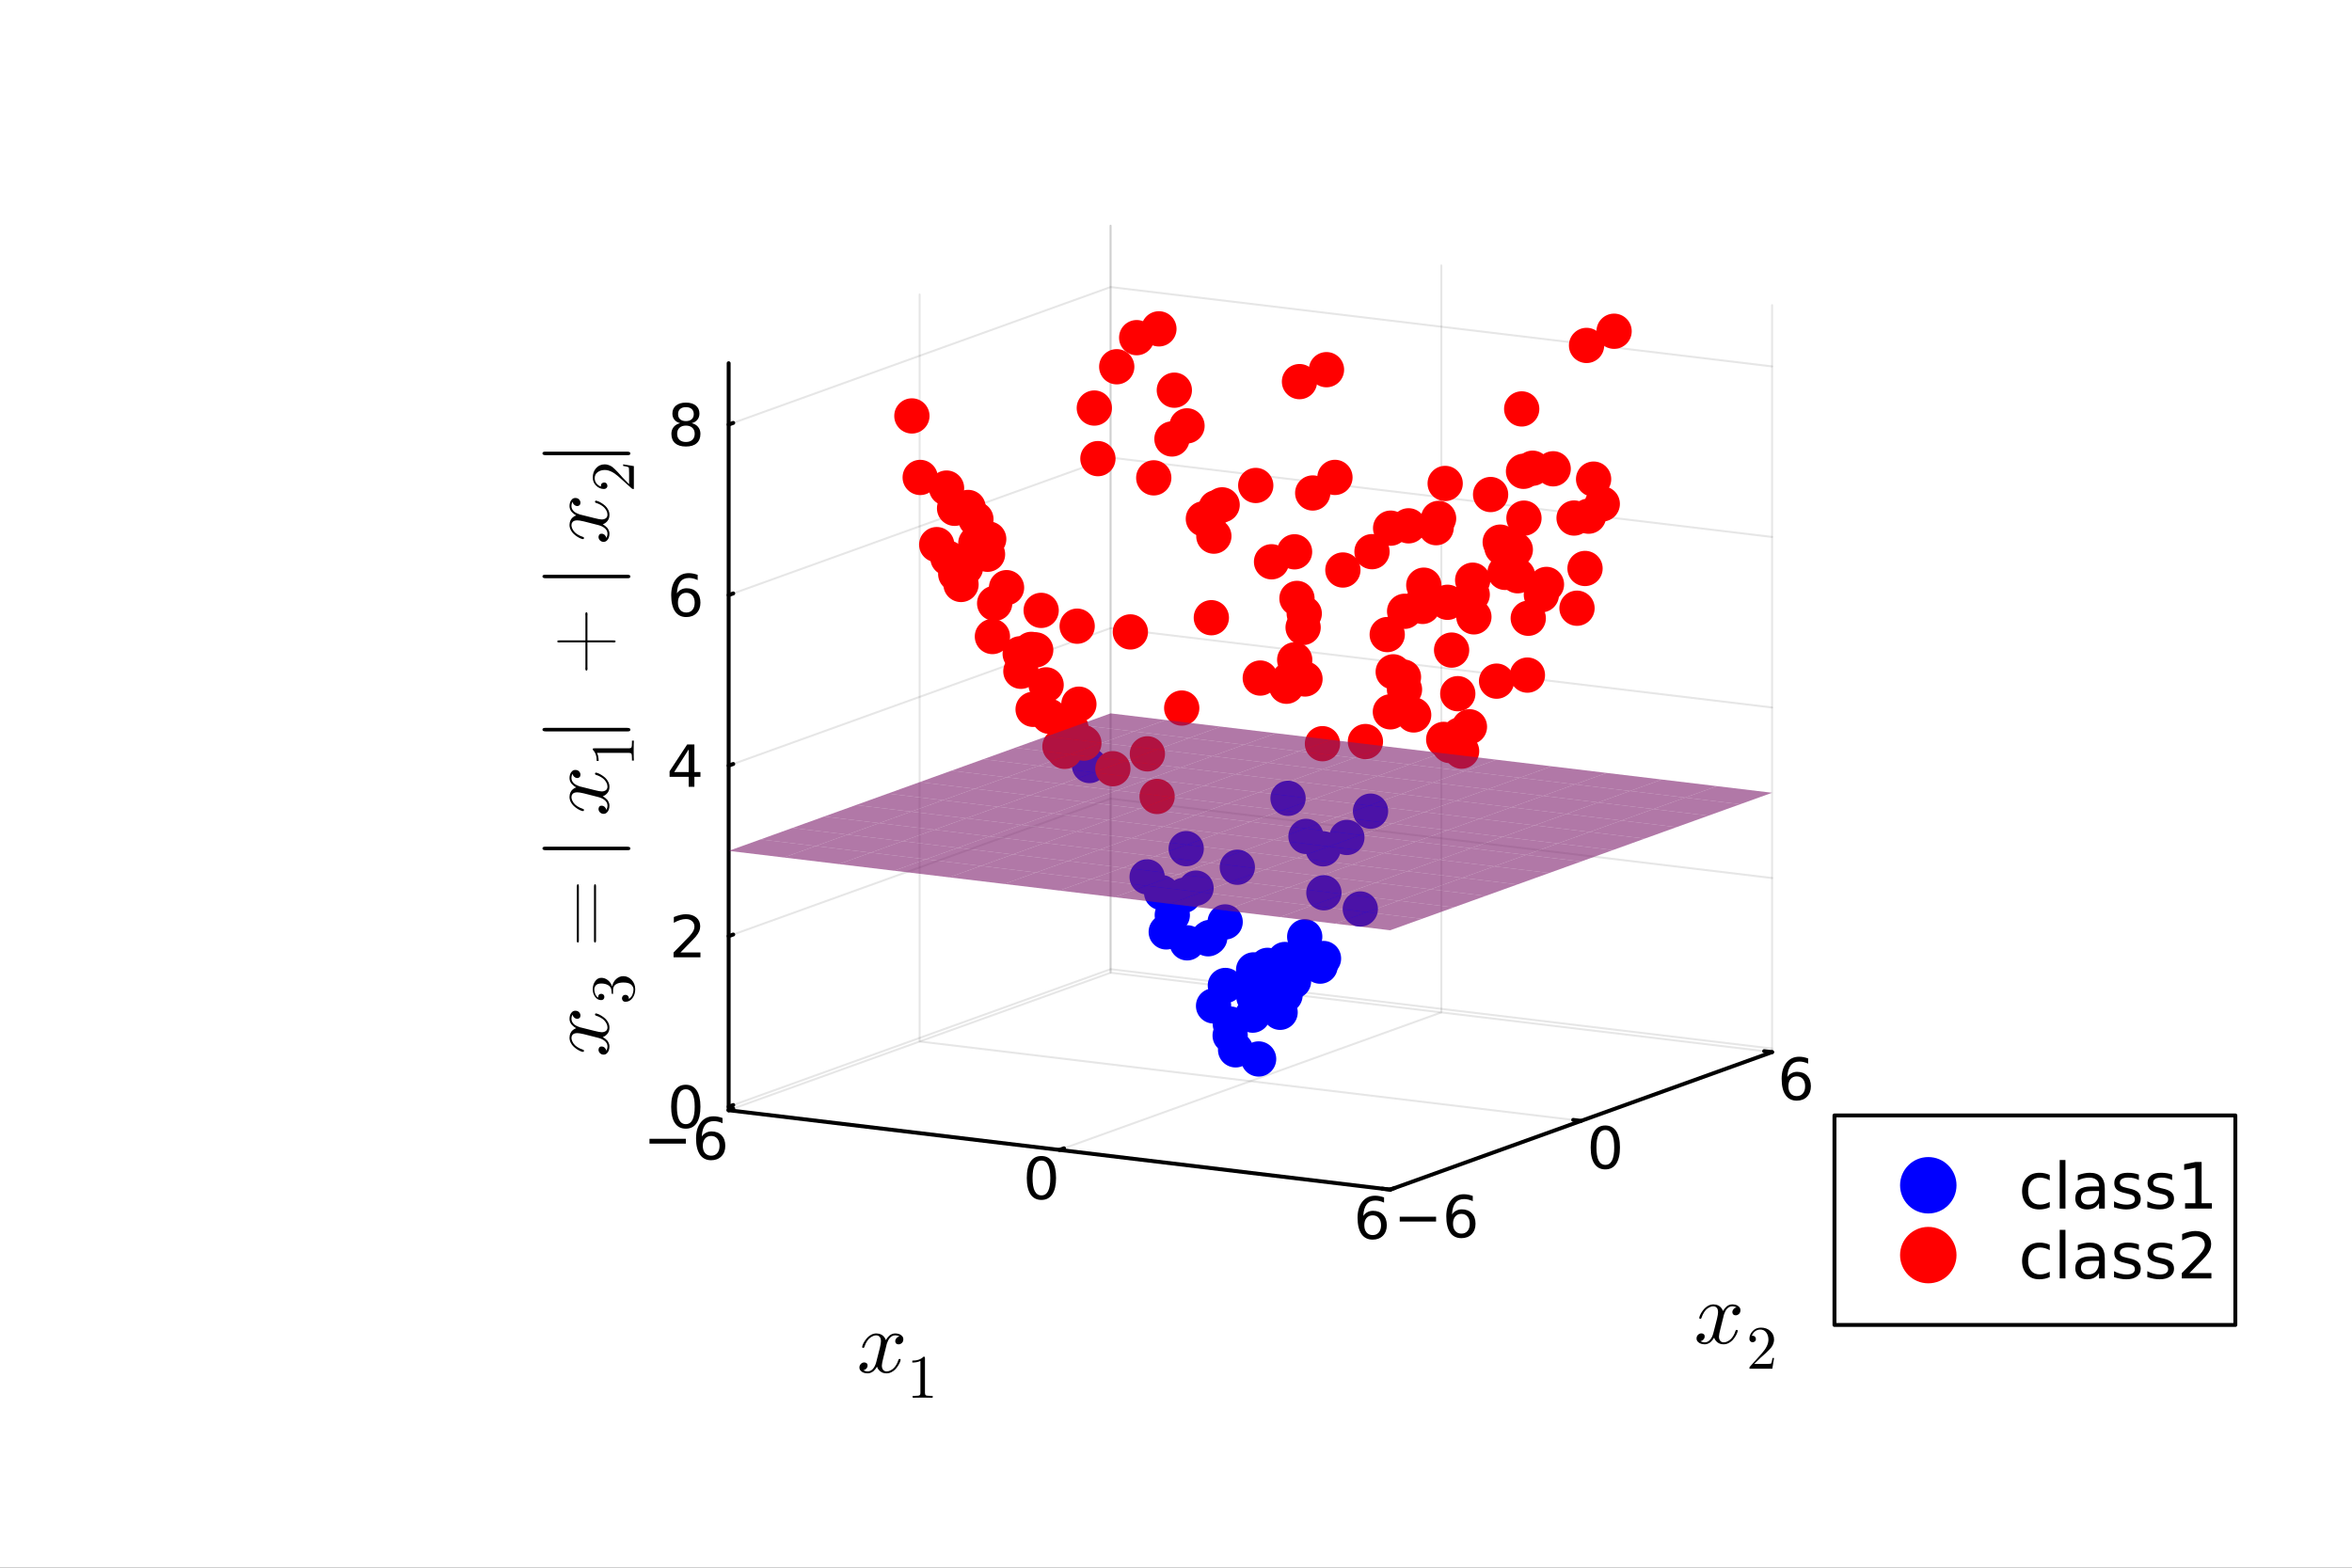 <?xml version="1.0" encoding="utf-8"?>
<svg xmlns="http://www.w3.org/2000/svg" xmlns:xlink="http://www.w3.org/1999/xlink" width="600" height="400" viewBox="0 0 2400 1600">
<rect x="0" y="0" width="2400" height="1600" fill="#333333" stroke="none"/>
<defs>
  <clipPath id="clip300">
    <rect x="0" y="0" width="2400" height="1600"/>
  </clipPath>
</defs>
<path clip-path="url(#clip300)" d="M0 1600 L2400 1600 L2400 0 L0 0  Z" fill="#ffffff" fill-rule="evenodd" fill-opacity="1"/>
<defs>
  <clipPath id="clip301">
    <rect x="480" y="0" width="1681" height="1600"/>
  </clipPath>
</defs>
<defs>
  <clipPath id="clip302">
    <rect x="199" y="47" width="2155" height="1351"/>
  </clipPath>
</defs>
<path clip-path="url(#clip302)" d="M1187.16 790.728 L1187.16 663.662 L1252.11 640.271 L1364.62 653.776 L1364.62 780.842 L1299.66 804.233 L1187.16 790.728  Z" fill="#ffffff" fill-rule="evenodd" fill-opacity="1"/>
<polyline clip-path="url(#clip302)" style="stroke:#000000; stroke-linecap:round; stroke-linejoin:round; stroke-width:2; stroke-opacity:0.1; fill:none" points="743.527,1133.11 1133.24,992.767 1133.24,230.368 "/>
<polyline clip-path="url(#clip302)" style="stroke:#000000; stroke-linecap:round; stroke-linejoin:round; stroke-width:2; stroke-opacity:0.1; fill:none" points="1081.03,1173.62 1470.75,1033.28 1470.75,270.881 "/>
<polyline clip-path="url(#clip302)" style="stroke:#000000; stroke-linecap:round; stroke-linejoin:round; stroke-width:2; stroke-opacity:0.1; fill:none" points="1418.53,1214.14 1808.25,1073.79 1808.25,311.394 "/>
<polyline clip-path="url(#clip302)" style="stroke:#000000; stroke-linecap:round; stroke-linejoin:round; stroke-width:2; stroke-opacity:0.1; fill:none" points="1418.53,1214.14 743.527,1133.11 743.527,370.71 "/>
<polyline clip-path="url(#clip302)" style="stroke:#000000; stroke-linecap:round; stroke-linejoin:round; stroke-width:2; stroke-opacity:0.1; fill:none" points="1613.39,1143.96 938.385,1062.94 938.385,300.539 "/>
<polyline clip-path="url(#clip302)" style="stroke:#000000; stroke-linecap:round; stroke-linejoin:round; stroke-width:2; stroke-opacity:0.1; fill:none" points="1808.25,1073.79 1133.24,992.767 1133.24,230.368 "/>
<polyline clip-path="url(#clip302)" style="stroke:#000000; stroke-linecap:round; stroke-linejoin:round; stroke-width:2; stroke-opacity:0.1; fill:none" points="743.527,1129.5 1133.24,989.154 1808.25,1070.18 "/>
<polyline clip-path="url(#clip302)" style="stroke:#000000; stroke-linecap:round; stroke-linejoin:round; stroke-width:2; stroke-opacity:0.1; fill:none" points="743.527,955.445 1133.24,815.103 1808.25,896.13 "/>
<polyline clip-path="url(#clip302)" style="stroke:#000000; stroke-linecap:round; stroke-linejoin:round; stroke-width:2; stroke-opacity:0.1; fill:none" points="743.527,781.394 1133.24,641.052 1808.25,722.079 "/>
<polyline clip-path="url(#clip302)" style="stroke:#000000; stroke-linecap:round; stroke-linejoin:round; stroke-width:2; stroke-opacity:0.1; fill:none" points="743.527,607.343 1133.24,467.001 1808.25,548.028 "/>
<polyline clip-path="url(#clip302)" style="stroke:#000000; stroke-linecap:round; stroke-linejoin:round; stroke-width:2; stroke-opacity:0.1; fill:none" points="743.527,433.292 1133.24,292.95 1808.25,373.976 "/>
<polyline clip-path="url(#clip300)" style="stroke:#000000; stroke-linecap:round; stroke-linejoin:round; stroke-width:4; stroke-opacity:1; fill:none" points="743.527,1133.11 1418.53,1214.14 "/>
<polyline clip-path="url(#clip300)" style="stroke:#000000; stroke-linecap:round; stroke-linejoin:round; stroke-width:4; stroke-opacity:1; fill:none" points="743.527,1133.11 748.203,1131.43 "/>
<polyline clip-path="url(#clip300)" style="stroke:#000000; stroke-linecap:round; stroke-linejoin:round; stroke-width:4; stroke-opacity:1; fill:none" points="1081.03,1173.62 1085.71,1171.94 "/>
<polyline clip-path="url(#clip300)" style="stroke:#000000; stroke-linecap:round; stroke-linejoin:round; stroke-width:4; stroke-opacity:1; fill:none" points="1418.53,1214.14 1423.21,1212.45 "/>
<path clip-path="url(#clip300)" d="M662.751 1162.27 L699.846 1162.27 L699.846 1167.19 L662.751 1167.19 L662.751 1162.27 Z" fill="#000000" fill-rule="nonzero" fill-opacity="1" /><path clip-path="url(#clip300)" d="M725.685 1159.37 Q721.75 1159.37 719.435 1162.07 Q717.149 1164.76 717.149 1169.44 Q717.149 1174.1 719.435 1176.82 Q721.75 1179.51 725.685 1179.51 Q729.62 1179.51 731.906 1176.82 Q734.221 1174.1 734.221 1169.44 Q734.221 1164.76 731.906 1162.07 Q729.62 1159.37 725.685 1159.37 M737.288 1141.06 L737.288 1146.38 Q735.089 1145.34 732.832 1144.79 Q730.604 1144.24 728.405 1144.24 Q722.618 1144.24 719.55 1148.15 Q716.512 1152.05 716.078 1159.95 Q717.785 1157.44 720.361 1156.11 Q722.936 1154.75 726.032 1154.75 Q732.542 1154.75 736.304 1158.71 Q740.094 1162.64 740.094 1169.44 Q740.094 1176.1 736.159 1180.12 Q732.224 1184.14 725.685 1184.14 Q718.19 1184.14 714.226 1178.41 Q710.262 1172.66 710.262 1161.75 Q710.262 1151.5 715.123 1145.43 Q719.984 1139.32 728.173 1139.32 Q730.372 1139.32 732.6 1139.76 Q734.857 1140.19 737.288 1141.06 Z" fill="#000000" fill-rule="nonzero" fill-opacity="1" /><path clip-path="url(#clip300)" d="M1062.67 1184.47 Q1058.15 1184.47 1055.87 1188.92 Q1053.61 1193.35 1053.61 1202.26 Q1053.61 1211.14 1055.87 1215.6 Q1058.15 1220.03 1062.67 1220.03 Q1067.21 1220.03 1069.47 1215.6 Q1071.75 1211.14 1071.75 1202.26 Q1071.75 1193.35 1069.47 1188.92 Q1067.21 1184.47 1062.67 1184.47 M1062.67 1179.84 Q1069.93 1179.84 1073.75 1185.59 Q1077.6 1191.32 1077.6 1202.26 Q1077.6 1213.17 1073.75 1218.93 Q1069.93 1224.66 1062.67 1224.66 Q1055.41 1224.66 1051.56 1218.93 Q1047.74 1213.17 1047.74 1202.26 Q1047.74 1191.32 1051.56 1185.59 Q1055.41 1179.84 1062.67 1179.84 Z" fill="#000000" fill-rule="nonzero" fill-opacity="1" /><path clip-path="url(#clip300)" d="M1400.69 1240.4 Q1396.76 1240.4 1394.44 1243.09 Q1392.16 1245.78 1392.16 1250.47 Q1392.16 1255.13 1394.44 1257.85 Q1396.76 1260.54 1400.69 1260.54 Q1404.63 1260.54 1406.91 1257.85 Q1409.23 1255.13 1409.23 1250.47 Q1409.23 1245.78 1406.91 1243.09 Q1404.63 1240.4 1400.69 1240.4 M1412.3 1222.09 L1412.3 1227.41 Q1410.1 1226.37 1407.84 1225.82 Q1405.61 1225.27 1403.41 1225.27 Q1397.63 1225.27 1394.56 1229.17 Q1391.52 1233.08 1391.09 1240.98 Q1392.79 1238.46 1395.37 1237.13 Q1397.94 1235.77 1401.04 1235.77 Q1407.55 1235.77 1411.31 1239.74 Q1415.1 1243.67 1415.1 1250.47 Q1415.1 1257.13 1411.17 1261.15 Q1407.23 1265.17 1400.69 1265.17 Q1393.2 1265.17 1389.23 1259.44 Q1385.27 1253.68 1385.27 1242.77 Q1385.27 1232.53 1390.13 1226.45 Q1394.99 1220.35 1403.18 1220.35 Q1405.38 1220.35 1407.61 1220.78 Q1409.86 1221.22 1412.3 1222.09 Z" fill="#000000" fill-rule="nonzero" fill-opacity="1" /><path clip-path="url(#clip300)" d="M921.76 1366.85 Q921.76 1369.31 920.223 1370.71 Q918.686 1372.07 916.929 1372.07 Q915.26 1372.07 914.382 1371.11 Q913.503 1370.14 913.503 1368.91 Q913.503 1367.24 914.733 1365.79 Q915.963 1364.34 917.807 1364.04 Q916.007 1362.89 913.328 1362.89 Q911.571 1362.89 910.034 1363.82 Q908.541 1364.74 907.618 1365.93 Q906.74 1367.11 905.95 1368.82 Q905.203 1370.49 904.896 1371.5 Q904.632 1372.47 904.412 1373.52 L901.338 1385.82 Q899.845 1391.66 899.845 1393.72 Q899.845 1396.27 901.075 1397.98 Q902.304 1399.65 904.764 1399.65 Q905.73 1399.65 906.828 1399.39 Q907.926 1399.08 909.331 1398.29 Q910.78 1397.46 912.054 1396.23 Q913.372 1394.95 914.645 1392.8 Q915.919 1390.65 916.753 1387.88 Q917.017 1386.92 917.895 1386.92 Q918.993 1386.92 918.993 1387.8 Q918.993 1388.54 918.378 1390.12 Q917.807 1391.66 916.534 1393.68 Q915.304 1395.66 913.679 1397.46 Q912.054 1399.21 909.639 1400.44 Q907.223 1401.67 904.588 1401.67 Q900.811 1401.67 898.308 1399.65 Q895.805 1397.63 894.882 1394.82 Q894.663 1395.22 894.355 1395.74 Q894.048 1396.27 893.126 1397.46 Q892.247 1398.6 891.237 1399.48 Q890.227 1400.31 888.646 1400.97 Q887.109 1401.67 885.44 1401.67 Q883.332 1401.67 881.444 1401.06 Q879.599 1400.44 878.282 1399.04 Q876.964 1397.63 876.964 1395.7 Q876.964 1393.55 878.414 1392.06 Q879.907 1390.52 881.927 1390.52 Q883.201 1390.52 884.211 1391.27 Q885.265 1392.01 885.265 1393.64 Q885.265 1395.44 884.035 1396.8 Q882.805 1398.16 881.049 1398.51 Q882.849 1399.65 885.528 1399.65 Q888.427 1399.65 890.71 1397.11 Q892.994 1394.56 894.092 1390.3 Q896.815 1380.07 897.869 1375.5 Q898.923 1370.89 898.923 1368.91 Q898.923 1367.07 898.44 1365.79 Q897.957 1364.52 897.122 1363.95 Q896.332 1363.33 895.585 1363.11 Q894.882 1362.89 894.092 1362.89 Q892.774 1362.89 891.281 1363.42 Q889.832 1363.95 888.075 1365.18 Q886.363 1366.36 884.738 1368.82 Q883.113 1371.28 882.015 1374.66 Q881.795 1375.67 880.829 1375.67 Q879.775 1375.63 879.775 1374.75 Q879.775 1374.01 880.346 1372.47 Q880.961 1370.89 882.19 1368.91 Q883.464 1366.94 885.089 1365.18 Q886.758 1363.38 889.173 1362.15 Q891.633 1360.92 894.268 1360.92 Q895.453 1360.92 896.595 1361.18 Q897.781 1361.4 899.186 1362.06 Q900.636 1362.72 901.909 1364.17 Q903.183 1365.62 903.973 1367.73 Q904.5 1366.72 905.203 1365.75 Q905.95 1364.78 907.091 1363.6 Q908.277 1362.37 909.902 1361.67 Q911.571 1360.92 913.415 1360.92 Q915.216 1360.92 916.973 1361.4 Q918.729 1361.84 920.223 1363.29 Q921.76 1364.7 921.76 1366.85 Z" fill="#000000" fill-rule="nonzero" fill-opacity="1" /><path clip-path="url(#clip300)" d="M930.924 1390.64 L930.924 1388.68 Q938.486 1388.68 942.39 1384.65 Q943.466 1384.65 943.651 1384.9 Q943.835 1385.14 943.835 1386.28 L943.835 1421.6 Q943.835 1423.48 944.758 1424.06 Q945.68 1424.64 949.707 1424.64 L951.705 1424.64 L951.705 1426.58 Q949.492 1426.4 941.499 1426.4 Q933.506 1426.4 931.323 1426.58 L931.323 1424.64 L933.322 1424.64 Q937.287 1424.64 938.24 1424.09 Q939.193 1423.51 939.193 1421.6 L939.193 1388.98 Q935.904 1390.64 930.924 1390.64 Z" fill="#000000" fill-rule="nonzero" fill-opacity="1" /><polyline clip-path="url(#clip300)" style="stroke:#000000; stroke-linecap:round; stroke-linejoin:round; stroke-width:4; stroke-opacity:1; fill:none" points="1418.53,1214.14 1808.25,1073.79 "/>
<polyline clip-path="url(#clip300)" style="stroke:#000000; stroke-linecap:round; stroke-linejoin:round; stroke-width:4; stroke-opacity:1; fill:none" points="1418.53,1214.14 1410.43,1213.16 "/>
<polyline clip-path="url(#clip300)" style="stroke:#000000; stroke-linecap:round; stroke-linejoin:round; stroke-width:4; stroke-opacity:1; fill:none" points="1613.39,1143.96 1605.29,1142.99 "/>
<polyline clip-path="url(#clip300)" style="stroke:#000000; stroke-linecap:round; stroke-linejoin:round; stroke-width:4; stroke-opacity:1; fill:none" points="1808.25,1073.79 1800.15,1072.82 "/>
<path clip-path="url(#clip300)" d="M1428.29 1241.8 L1465.39 1241.8 L1465.39 1246.72 L1428.29 1246.72 L1428.29 1241.8 Z" fill="#000000" fill-rule="nonzero" fill-opacity="1" /><path clip-path="url(#clip300)" d="M1491.23 1238.9 Q1487.29 1238.9 1484.98 1241.59 Q1482.69 1244.29 1482.69 1248.97 Q1482.69 1253.63 1484.98 1256.35 Q1487.29 1259.04 1491.23 1259.04 Q1495.16 1259.04 1497.45 1256.35 Q1499.76 1253.63 1499.76 1248.97 Q1499.76 1244.29 1497.45 1241.59 Q1495.16 1238.9 1491.23 1238.9 M1502.83 1220.59 L1502.83 1225.91 Q1500.63 1224.87 1498.37 1224.32 Q1496.15 1223.77 1493.95 1223.77 Q1488.16 1223.77 1485.09 1227.68 Q1482.05 1231.58 1481.62 1239.48 Q1483.33 1236.96 1485.9 1235.63 Q1488.48 1234.27 1491.57 1234.27 Q1498.08 1234.27 1501.85 1238.24 Q1505.64 1242.17 1505.64 1248.97 Q1505.64 1255.63 1501.7 1259.65 Q1497.77 1263.67 1491.23 1263.67 Q1483.73 1263.67 1479.77 1257.94 Q1475.8 1252.18 1475.8 1241.28 Q1475.8 1231.03 1480.66 1224.96 Q1485.53 1218.85 1493.71 1218.85 Q1495.91 1218.85 1498.14 1219.29 Q1500.4 1219.72 1502.83 1220.59 Z" fill="#000000" fill-rule="nonzero" fill-opacity="1" /><path clip-path="url(#clip300)" d="M1638.08 1153.31 Q1633.57 1153.31 1631.28 1157.77 Q1629.02 1162.19 1629.02 1171.1 Q1629.02 1179.99 1631.28 1184.44 Q1633.57 1188.87 1638.08 1188.87 Q1642.62 1188.87 1644.88 1184.44 Q1647.17 1179.99 1647.17 1171.1 Q1647.17 1162.19 1644.88 1157.77 Q1642.62 1153.31 1638.08 1153.31 M1638.08 1148.68 Q1645.34 1148.68 1649.16 1154.44 Q1653.01 1160.17 1653.01 1171.1 Q1653.01 1182.01 1649.16 1187.77 Q1645.34 1193.5 1638.08 1193.5 Q1630.82 1193.5 1626.97 1187.77 Q1623.15 1182.01 1623.15 1171.1 Q1623.15 1160.17 1626.97 1154.44 Q1630.82 1148.68 1638.08 1148.68 Z" fill="#000000" fill-rule="nonzero" fill-opacity="1" /><path clip-path="url(#clip300)" d="M1833.43 1098.56 Q1829.5 1098.56 1827.18 1101.25 Q1824.89 1103.94 1824.89 1108.63 Q1824.89 1113.29 1827.18 1116.01 Q1829.5 1118.7 1833.43 1118.7 Q1837.37 1118.7 1839.65 1116.01 Q1841.97 1113.29 1841.97 1108.63 Q1841.97 1103.94 1839.65 1101.25 Q1837.37 1098.56 1833.43 1098.56 M1845.03 1080.25 L1845.03 1085.57 Q1842.83 1084.53 1840.58 1083.98 Q1838.35 1083.43 1836.15 1083.43 Q1830.36 1083.43 1827.3 1087.33 Q1824.26 1091.24 1823.82 1099.14 Q1825.53 1096.62 1828.11 1095.29 Q1830.68 1093.93 1833.78 1093.93 Q1840.29 1093.93 1844.05 1097.9 Q1847.84 1101.83 1847.84 1108.63 Q1847.84 1115.29 1843.91 1119.31 Q1839.97 1123.33 1833.43 1123.33 Q1825.94 1123.33 1821.97 1117.6 Q1818.01 1111.84 1818.01 1100.93 Q1818.01 1090.69 1822.87 1084.61 Q1827.73 1078.51 1835.92 1078.51 Q1838.12 1078.51 1840.35 1078.94 Q1842.6 1079.38 1845.03 1080.25 Z" fill="#000000" fill-rule="nonzero" fill-opacity="1" /><path clip-path="url(#clip300)" d="M1775.96 1337.19 Q1775.96 1339.65 1774.42 1341.05 Q1772.88 1342.42 1771.13 1342.42 Q1769.46 1342.42 1768.58 1341.45 Q1767.7 1340.48 1767.7 1339.25 Q1767.7 1337.58 1768.93 1336.14 Q1770.16 1334.69 1772 1334.38 Q1770.2 1333.24 1767.52 1333.24 Q1765.77 1333.24 1764.23 1334.16 Q1762.74 1335.08 1761.81 1336.27 Q1760.94 1337.45 1760.15 1339.17 Q1759.4 1340.83 1759.09 1341.84 Q1758.83 1342.81 1758.61 1343.86 L1755.53 1356.16 Q1754.04 1362 1754.04 1364.07 Q1754.04 1366.61 1755.27 1368.33 Q1756.5 1370 1758.96 1370 Q1759.93 1370 1761.02 1369.73 Q1762.12 1369.42 1763.53 1368.63 Q1764.98 1367.8 1766.25 1366.57 Q1767.57 1365.3 1768.84 1363.14 Q1770.12 1360.99 1770.95 1358.23 Q1771.21 1357.26 1772.09 1357.26 Q1773.19 1357.26 1773.19 1358.14 Q1773.19 1358.88 1772.57 1360.47 Q1772 1362 1770.73 1364.02 Q1769.5 1366 1767.88 1367.8 Q1766.25 1369.56 1763.83 1370.79 Q1761.42 1372.02 1758.78 1372.02 Q1755.01 1372.02 1752.5 1370 Q1750 1367.98 1749.08 1365.16 Q1748.86 1365.56 1748.55 1366.09 Q1748.24 1366.61 1747.32 1367.8 Q1746.44 1368.94 1745.43 1369.82 Q1744.42 1370.65 1742.84 1371.31 Q1741.31 1372.02 1739.64 1372.02 Q1737.53 1372.02 1735.64 1371.4 Q1733.8 1370.79 1732.48 1369.38 Q1731.16 1367.98 1731.16 1366.04 Q1731.16 1363.89 1732.61 1362.4 Q1734.1 1360.86 1736.12 1360.86 Q1737.4 1360.86 1738.41 1361.61 Q1739.46 1362.35 1739.46 1363.98 Q1739.46 1365.78 1738.23 1367.14 Q1737 1368.5 1735.24 1368.85 Q1737.05 1370 1739.72 1370 Q1742.62 1370 1744.91 1367.45 Q1747.19 1364.9 1748.29 1360.64 Q1751.01 1350.41 1752.07 1345.84 Q1753.12 1341.23 1753.12 1339.25 Q1753.12 1337.41 1752.64 1336.14 Q1752.15 1334.86 1751.32 1334.29 Q1750.53 1333.68 1749.78 1333.46 Q1749.08 1333.24 1748.29 1333.24 Q1746.97 1333.24 1745.48 1333.76 Q1744.03 1334.29 1742.27 1335.52 Q1740.56 1336.71 1738.93 1339.17 Q1737.31 1341.63 1736.21 1345.01 Q1735.99 1346.02 1735.03 1346.02 Q1733.97 1345.97 1733.97 1345.09 Q1733.97 1344.35 1734.54 1342.81 Q1735.16 1341.23 1736.39 1339.25 Q1737.66 1337.28 1739.29 1335.52 Q1740.95 1333.72 1743.37 1332.49 Q1745.83 1331.26 1748.46 1331.26 Q1749.65 1331.26 1750.79 1331.52 Q1751.98 1331.74 1753.38 1332.4 Q1754.83 1333.06 1756.11 1334.51 Q1757.38 1335.96 1758.17 1338.07 Q1758.7 1337.06 1759.4 1336.09 Q1760.15 1335.13 1761.29 1333.94 Q1762.47 1332.71 1764.1 1332.01 Q1765.77 1331.26 1767.61 1331.26 Q1769.41 1331.26 1771.17 1331.74 Q1772.93 1332.18 1774.42 1333.63 Q1775.96 1335.04 1775.96 1337.19 Z" fill="#000000" fill-rule="nonzero" fill-opacity="1" /><path clip-path="url(#clip300)" d="M1785.12 1396.92 Q1785.12 1395.79 1785.21 1395.45 Q1785.34 1395.11 1785.83 1394.59 L1797.91 1381.12 Q1804.52 1373.68 1804.52 1367.2 Q1804.52 1362.98 1802.3 1359.97 Q1800.12 1356.96 1796.09 1356.96 Q1793.33 1356.96 1790.99 1358.65 Q1788.66 1360.34 1787.58 1363.35 Q1787.76 1363.29 1788.41 1363.29 Q1789.98 1363.29 1790.84 1364.28 Q1791.73 1365.26 1791.73 1366.58 Q1791.73 1368.27 1790.62 1369.1 Q1789.55 1369.9 1788.47 1369.9 Q1788.04 1369.9 1787.46 1369.81 Q1786.9 1369.72 1786.01 1368.86 Q1785.12 1367.96 1785.12 1366.4 Q1785.12 1362 1788.44 1358.5 Q1791.79 1354.99 1796.89 1354.99 Q1802.67 1354.99 1806.45 1358.43 Q1810.27 1361.85 1810.27 1367.2 Q1810.27 1369.07 1809.68 1370.79 Q1809.13 1372.48 1808.36 1373.81 Q1807.62 1375.13 1805.59 1377.25 Q1803.57 1379.37 1801.94 1380.88 Q1800.31 1382.38 1796.65 1385.58 L1789.98 1392.07 L1801.32 1392.07 Q1806.85 1392.07 1807.28 1391.57 Q1807.9 1390.68 1808.67 1385.98 L1810.27 1385.98 L1808.48 1396.92 L1785.12 1396.92 Z" fill="#000000" fill-rule="nonzero" fill-opacity="1" /><polyline clip-path="url(#clip300)" style="stroke:#000000; stroke-linecap:round; stroke-linejoin:round; stroke-width:4; stroke-opacity:1; fill:none" points="743.527,1133.11 743.527,370.71 "/>
<polyline clip-path="url(#clip300)" style="stroke:#000000; stroke-linecap:round; stroke-linejoin:round; stroke-width:4; stroke-opacity:1; fill:none" points="743.527,1129.5 748.203,1127.81 "/>
<polyline clip-path="url(#clip300)" style="stroke:#000000; stroke-linecap:round; stroke-linejoin:round; stroke-width:4; stroke-opacity:1; fill:none" points="743.527,955.445 748.203,953.761 "/>
<polyline clip-path="url(#clip300)" style="stroke:#000000; stroke-linecap:round; stroke-linejoin:round; stroke-width:4; stroke-opacity:1; fill:none" points="743.527,781.394 748.203,779.71 "/>
<polyline clip-path="url(#clip300)" style="stroke:#000000; stroke-linecap:round; stroke-linejoin:round; stroke-width:4; stroke-opacity:1; fill:none" points="743.527,607.343 748.203,605.659 "/>
<polyline clip-path="url(#clip300)" style="stroke:#000000; stroke-linecap:round; stroke-linejoin:round; stroke-width:4; stroke-opacity:1; fill:none" points="743.527,433.292 748.203,431.608 "/>
<path clip-path="url(#clip300)" d="M699.796 1111.74 Q695.282 1111.74 692.997 1116.2 Q690.74 1120.63 690.74 1129.54 Q690.74 1138.42 692.997 1142.88 Q695.282 1147.31 699.796 1147.31 Q704.339 1147.31 706.596 1142.88 Q708.882 1138.42 708.882 1129.54 Q708.882 1120.63 706.596 1116.2 Q704.339 1111.74 699.796 1111.74 M699.796 1107.11 Q707.059 1107.11 710.878 1112.87 Q714.727 1118.6 714.727 1129.54 Q714.727 1140.45 710.878 1146.21 Q707.059 1151.94 699.796 1151.94 Q692.534 1151.94 688.685 1146.21 Q684.866 1140.45 684.866 1129.54 Q684.866 1118.6 688.685 1112.87 Q692.534 1107.11 699.796 1107.11 Z" fill="#000000" fill-rule="nonzero" fill-opacity="1" /><path clip-path="url(#clip300)" d="M694.328 972.126 L714.727 972.126 L714.727 977.045 L687.296 977.045 L687.296 972.126 Q690.624 968.683 696.353 962.896 Q702.111 957.08 703.587 955.402 Q706.393 952.248 707.493 950.078 Q708.621 947.879 708.621 945.766 Q708.621 942.323 706.191 940.153 Q703.789 937.983 699.912 937.983 Q697.163 937.983 694.096 938.938 Q691.058 939.893 687.586 941.831 L687.586 935.928 Q691.116 934.511 694.183 933.787 Q697.25 933.064 699.796 933.064 Q706.509 933.064 710.502 936.42 Q714.495 939.777 714.495 945.39 Q714.495 948.052 713.483 950.454 Q712.499 952.827 709.866 956.067 Q709.142 956.906 705.265 960.928 Q701.388 964.921 694.328 972.126 Z" fill="#000000" fill-rule="nonzero" fill-opacity="1" /><path clip-path="url(#clip300)" d="M702.748 764.887 L687.991 787.948 L702.748 787.948 L702.748 764.887 M701.214 759.794 L708.564 759.794 L708.564 787.948 L714.727 787.948 L714.727 792.809 L708.564 792.809 L708.564 802.994 L702.748 802.994 L702.748 792.809 L683.245 792.809 L683.245 787.167 L701.214 759.794 Z" fill="#000000" fill-rule="nonzero" fill-opacity="1" /><path clip-path="url(#clip300)" d="M700.317 605.014 Q696.382 605.014 694.067 607.705 Q691.781 610.396 691.781 615.083 Q691.781 619.742 694.067 622.462 Q696.382 625.153 700.317 625.153 Q704.252 625.153 706.538 622.462 Q708.853 619.742 708.853 615.083 Q708.853 610.396 706.538 607.705 Q704.252 605.014 700.317 605.014 M711.92 586.698 L711.92 592.022 Q709.721 590.98 707.464 590.431 Q705.236 589.881 703.037 589.881 Q697.25 589.881 694.183 593.787 Q691.145 597.693 690.711 605.592 Q692.418 603.075 694.993 601.744 Q697.568 600.384 700.664 600.384 Q707.175 600.384 710.936 604.348 Q714.727 608.283 714.727 615.083 Q714.727 621.738 710.792 625.76 Q706.856 629.782 700.317 629.782 Q692.823 629.782 688.859 624.053 Q684.895 618.295 684.895 607.386 Q684.895 597.143 689.756 591.067 Q694.617 584.962 702.806 584.962 Q705.005 584.962 707.233 585.396 Q709.49 585.83 711.92 586.698 Z" fill="#000000" fill-rule="nonzero" fill-opacity="1" /><path clip-path="url(#clip300)" d="M699.912 434.377 Q695.745 434.377 693.344 436.605 Q690.971 438.833 690.971 442.739 Q690.971 446.646 693.344 448.874 Q695.745 451.102 699.912 451.102 Q704.079 451.102 706.48 448.874 Q708.882 446.617 708.882 442.739 Q708.882 438.833 706.48 436.605 Q704.108 434.377 699.912 434.377 M694.067 431.889 Q690.306 430.963 688.193 428.388 Q686.11 425.812 686.11 422.109 Q686.11 416.929 689.785 413.92 Q693.488 410.911 699.912 410.911 Q706.365 410.911 710.039 413.92 Q713.714 416.929 713.714 422.109 Q713.714 425.812 711.602 428.388 Q709.518 430.963 705.786 431.889 Q710.01 432.872 712.354 435.737 Q714.727 438.602 714.727 442.739 Q714.727 449.018 710.878 452.375 Q707.059 455.731 699.912 455.731 Q692.765 455.731 688.917 452.375 Q685.097 449.018 685.097 442.739 Q685.097 438.602 687.47 435.737 Q689.843 432.872 694.067 431.889 M691.926 422.658 Q691.926 426.015 694.009 427.896 Q696.122 429.776 699.912 429.776 Q703.674 429.776 705.786 427.896 Q707.927 426.015 707.927 422.658 Q707.927 419.302 705.786 417.421 Q703.674 415.54 699.912 415.54 Q696.122 415.54 694.009 417.421 Q691.926 419.302 691.926 422.658 Z" fill="#000000" fill-rule="nonzero" fill-opacity="1" /><path clip-path="url(#clip300)" d="M587.066 1031.58 Q589.526 1031.58 590.931 1033.11 Q592.292 1034.65 592.292 1036.41 Q592.292 1038.08 591.326 1038.95 Q590.36 1039.83 589.13 1039.83 Q587.461 1039.83 586.012 1038.6 Q584.563 1037.37 584.255 1035.53 Q583.114 1037.33 583.114 1040.01 Q583.114 1041.76 584.036 1043.3 Q584.958 1044.79 586.144 1045.72 Q587.33 1046.6 589.042 1047.39 Q590.711 1048.13 591.721 1048.44 Q592.688 1048.7 593.742 1048.92 L606.038 1052 Q611.879 1053.49 613.943 1053.49 Q616.491 1053.49 618.203 1052.26 Q619.872 1051.03 619.872 1048.57 Q619.872 1047.61 619.609 1046.51 Q619.301 1045.41 618.511 1044 Q617.676 1042.55 616.447 1041.28 Q615.173 1039.96 613.021 1038.69 Q610.869 1037.42 608.102 1036.58 Q607.136 1036.32 607.136 1035.44 Q607.136 1034.34 608.015 1034.34 Q608.761 1034.34 610.342 1034.96 Q611.879 1035.53 613.9 1036.8 Q615.876 1038.03 617.676 1039.66 Q619.433 1041.28 620.663 1043.7 Q621.892 1046.11 621.892 1048.75 Q621.892 1052.52 619.872 1055.03 Q617.852 1057.53 615.041 1058.45 Q615.437 1058.67 615.964 1058.98 Q616.491 1059.29 617.676 1060.21 Q618.818 1061.09 619.697 1062.1 Q620.531 1063.11 621.19 1064.69 Q621.892 1066.23 621.892 1067.89 Q621.892 1070 621.278 1071.89 Q620.663 1073.74 619.257 1075.05 Q617.852 1076.37 615.92 1076.37 Q613.768 1076.37 612.275 1074.92 Q610.737 1073.43 610.737 1071.41 Q610.737 1070.13 611.484 1069.12 Q612.231 1068.07 613.856 1068.07 Q615.656 1068.07 617.018 1069.3 Q618.379 1070.53 618.73 1072.29 Q619.872 1070.49 619.872 1067.81 Q619.872 1064.91 617.325 1062.62 Q614.778 1060.34 610.518 1059.24 Q600.285 1056.52 595.718 1055.47 Q591.107 1054.41 589.13 1054.41 Q587.286 1054.41 586.012 1054.9 Q584.739 1055.38 584.168 1056.21 Q583.553 1057 583.333 1057.75 Q583.114 1058.45 583.114 1059.24 Q583.114 1060.56 583.641 1062.05 Q584.168 1063.5 585.397 1065.26 Q586.583 1066.97 589.042 1068.6 Q591.502 1070.22 594.883 1071.32 Q595.894 1071.54 595.894 1072.51 Q595.85 1073.56 594.971 1073.56 Q594.225 1073.56 592.688 1072.99 Q591.107 1072.37 589.13 1071.14 Q587.154 1069.87 585.397 1068.25 Q583.597 1066.58 582.367 1064.16 Q581.137 1061.7 581.137 1059.07 Q581.137 1057.88 581.401 1056.74 Q581.62 1055.55 582.279 1054.15 Q582.938 1052.7 584.387 1051.43 Q585.836 1050.15 587.945 1049.36 Q586.934 1048.83 585.968 1048.13 Q585.002 1047.39 583.816 1046.24 Q582.587 1045.06 581.884 1043.43 Q581.137 1041.76 581.137 1039.92 Q581.137 1038.12 581.62 1036.36 Q582.06 1034.61 583.509 1033.11 Q584.914 1031.58 587.066 1031.58 Z" fill="#000000" fill-rule="nonzero" fill-opacity="1" /><path clip-path="url(#clip300)" d="M638.315 1022.41 Q636.44 1022.41 635.549 1021.34 Q634.657 1020.26 634.657 1018.88 Q634.657 1017.43 635.61 1016.42 Q636.532 1015.37 638.162 1015.37 Q639.914 1015.37 640.898 1016.6 Q641.881 1017.8 641.635 1019.52 Q644.156 1018.02 645.294 1015.25 Q646.431 1012.45 646.431 1009.87 Q646.431 1007.16 644.095 1004.98 Q641.758 1002.77 636.04 1002.77 Q631.183 1002.77 628.386 1004.67 Q625.588 1006.55 625.588 1010.27 L625.588 1013.04 Q625.588 1013.99 625.496 1014.26 Q625.404 1014.54 624.881 1014.54 Q624.266 1014.54 624.143 1013.59 Q624.143 1012.64 623.959 1011.13 Q623.836 1007.47 620.669 1005.53 Q617.718 1003.78 613.507 1003.78 Q609.664 1003.78 608.065 1005.63 Q606.436 1007.44 606.436 1009.81 Q606.436 1012.02 607.358 1014.45 Q608.28 1016.88 610.34 1018.2 Q610.34 1014.3 613.507 1014.3 Q614.89 1014.3 615.812 1015.19 Q616.704 1016.05 616.704 1017.49 Q616.704 1018.88 615.843 1019.8 Q614.951 1020.72 613.445 1020.72 Q609.848 1020.72 607.358 1017.52 Q604.868 1014.3 604.868 1009.56 Q604.868 1004.89 607.327 1001.45 Q609.787 997.972 613.568 997.972 Q617.288 997.972 620.331 1000.43 Q623.375 1002.89 624.635 1006.79 Q625.588 1002 628.847 999.14 Q632.075 996.281 636.04 996.281 Q640.959 996.281 644.587 1000.15 Q648.184 1004.03 648.184 1009.68 Q648.184 1014.91 645.355 1018.66 Q642.527 1022.41 638.315 1022.41 Z" fill="#000000" fill-rule="nonzero" fill-opacity="1" /><path clip-path="url(#clip300)" d="M607.224 961.978 Q606.126 961.891 606.126 960.178 L606.126 905.062 Q606.126 902.471 607.136 902.427 Q608.234 902.427 608.19 904.886 L608.19 959.563 Q608.234 961.978 607.224 961.978 M589.657 961.978 Q588.559 961.978 588.603 960.09 L588.603 905.15 Q588.603 902.471 589.657 902.427 Q590.667 902.427 590.667 904.711 L590.667 960.178 Q590.667 961.978 589.657 961.978 Z" fill="#000000" fill-rule="nonzero" fill-opacity="1" /><path clip-path="url(#clip300)" d="M640.601 867.736 L556.851 867.736 Q553.514 867.736 553.514 865.935 Q553.514 864.134 556.192 864.134 L639.942 864.134 Q643.28 864.134 643.28 865.935 Q643.28 867.736 640.601 867.736 Z" fill="#000000" fill-rule="nonzero" fill-opacity="1" /><path clip-path="url(#clip300)" d="M587.066 785.817 Q589.526 785.817 590.931 787.354 Q592.292 788.891 592.292 790.648 Q592.292 792.317 591.326 793.195 Q590.36 794.074 589.13 794.074 Q587.461 794.074 586.012 792.844 Q584.563 791.614 584.255 789.77 Q583.114 791.57 583.114 794.249 Q583.114 796.006 584.036 797.543 Q584.958 799.036 586.144 799.958 Q587.33 800.837 589.042 801.627 Q590.711 802.374 591.721 802.681 Q592.688 802.945 593.742 803.164 L606.038 806.239 Q611.879 807.732 613.943 807.732 Q616.491 807.732 618.203 806.502 Q619.872 805.272 619.872 802.813 Q619.872 801.847 619.609 800.749 Q619.301 799.651 618.511 798.246 Q617.676 796.796 616.447 795.523 Q615.173 794.205 613.021 792.932 Q610.869 791.658 608.102 790.824 Q607.136 790.56 607.136 789.682 Q607.136 788.584 608.015 788.584 Q608.761 788.584 610.342 789.199 Q611.879 789.77 613.9 791.043 Q615.876 792.273 617.676 793.898 Q619.433 795.523 620.663 797.938 Q621.892 800.354 621.892 802.989 Q621.892 806.766 619.872 809.269 Q617.852 811.772 615.041 812.694 Q615.437 812.914 615.964 813.221 Q616.491 813.529 617.676 814.451 Q618.818 815.329 619.697 816.339 Q620.531 817.35 621.19 818.931 Q621.892 820.468 621.892 822.137 Q621.892 824.245 621.278 826.133 Q620.663 827.978 619.257 829.295 Q617.852 830.613 615.92 830.613 Q613.768 830.613 612.275 829.163 Q610.737 827.67 610.737 825.65 Q610.737 824.376 611.484 823.366 Q612.231 822.312 613.856 822.312 Q615.656 822.312 617.018 823.542 Q618.379 824.772 618.73 826.528 Q619.872 824.728 619.872 822.049 Q619.872 819.15 617.325 816.866 Q614.778 814.583 610.518 813.485 Q600.285 810.762 595.718 809.708 Q591.107 808.654 589.13 808.654 Q587.286 808.654 586.012 809.137 Q584.739 809.62 584.168 810.455 Q583.553 811.245 583.333 811.992 Q583.114 812.694 583.114 813.485 Q583.114 814.802 583.641 816.296 Q584.168 817.745 585.397 819.502 Q586.583 821.214 589.042 822.839 Q591.502 824.464 594.883 825.562 Q595.894 825.782 595.894 826.748 Q595.85 827.802 594.971 827.802 Q594.225 827.802 592.688 827.231 Q591.107 826.616 589.13 825.386 Q587.154 824.113 585.397 822.488 Q583.597 820.819 582.367 818.404 Q581.137 815.944 581.137 813.309 Q581.137 812.123 581.401 810.982 Q581.62 809.796 582.279 808.39 Q582.938 806.941 584.387 805.668 Q585.836 804.394 587.945 803.604 Q586.934 803.077 585.968 802.374 Q585.002 801.627 583.816 800.485 Q582.587 799.3 581.884 797.675 Q581.137 796.006 581.137 794.161 Q581.137 792.361 581.62 790.604 Q582.06 788.847 583.509 787.354 Q584.914 785.817 587.066 785.817 Z" fill="#000000" fill-rule="nonzero" fill-opacity="1" /><path clip-path="url(#clip300)" d="M610.863 776.653 L608.895 776.653 Q608.895 769.091 604.868 765.186 Q604.868 764.11 605.114 763.926 Q605.36 763.742 606.497 763.742 L641.82 763.742 Q643.695 763.742 644.279 762.819 Q644.863 761.897 644.863 757.87 L644.863 755.872 L646.8 755.872 Q646.616 758.085 646.616 766.078 Q646.616 774.071 646.8 776.254 L644.863 776.254 L644.863 774.255 Q644.863 770.29 644.31 769.337 Q643.726 768.384 641.82 768.384 L609.203 768.384 Q610.863 771.673 610.863 776.653 Z" fill="#000000" fill-rule="nonzero" fill-opacity="1" /><path clip-path="url(#clip300)" d="M640.601 746.48 L556.851 746.48 Q553.514 746.48 553.514 744.679 Q553.514 742.879 556.192 742.879 L639.942 742.879 Q643.28 742.879 643.28 744.679 Q643.28 746.48 640.601 746.48 Z" fill="#000000" fill-rule="nonzero" fill-opacity="1" /><path clip-path="url(#clip300)" d="M599.495 682.338 Q599.495 684.402 598.397 684.402 Q597.299 684.402 597.299 682.25 Q597.299 681.986 597.343 681.547 Q597.387 681.064 597.387 680.976 L597.387 655.636 L571.959 655.636 Q571.871 655.636 571.476 655.68 Q571.036 655.724 570.773 655.724 Q568.621 655.724 568.621 654.67 Q568.621 653.572 570.773 653.572 L597.387 653.572 L597.387 628.188 Q597.387 628.1 597.343 627.661 Q597.299 627.222 597.299 626.958 Q597.299 624.894 598.397 624.894 Q599.495 624.85 599.495 627.046 Q599.495 627.309 599.451 627.705 Q599.407 628.1 599.407 628.188 L599.407 653.572 L626.108 653.572 Q628.173 653.572 628.173 654.67 Q628.173 655.724 626.021 655.724 Q625.757 655.724 625.318 655.68 Q624.923 655.636 624.835 655.636 L599.407 655.636 L599.407 680.976 Q599.407 681.064 599.451 681.591 Q599.495 682.074 599.495 682.338 Z" fill="#000000" fill-rule="nonzero" fill-opacity="1" /><path clip-path="url(#clip300)" d="M640.601 590.159 L556.851 590.159 Q553.514 590.159 553.514 588.358 Q553.514 586.558 556.192 586.558 L639.942 586.558 Q643.28 586.558 643.28 588.358 Q643.28 590.159 640.601 590.159 Z" fill="#000000" fill-rule="nonzero" fill-opacity="1" /><path clip-path="url(#clip300)" d="M587.066 508.24 Q589.526 508.24 590.931 509.777 Q592.292 511.315 592.292 513.071 Q592.292 514.74 591.326 515.618 Q590.36 516.497 589.13 516.497 Q587.461 516.497 586.012 515.267 Q584.563 514.037 584.255 512.193 Q583.114 513.993 583.114 516.672 Q583.114 518.429 584.036 519.966 Q584.958 521.459 586.144 522.382 Q587.33 523.26 589.042 524.05 Q590.711 524.797 591.721 525.104 Q592.688 525.368 593.742 525.588 L606.038 528.662 Q611.879 530.155 613.943 530.155 Q616.491 530.155 618.203 528.925 Q619.872 527.696 619.872 525.236 Q619.872 524.27 619.609 523.172 Q619.301 522.074 618.511 520.669 Q617.676 519.22 616.447 517.946 Q615.173 516.628 613.021 515.355 Q610.869 514.081 608.102 513.247 Q607.136 512.983 607.136 512.105 Q607.136 511.007 608.015 511.007 Q608.761 511.007 610.342 511.622 Q611.879 512.193 613.9 513.466 Q615.876 514.696 617.676 516.321 Q619.433 517.946 620.663 520.361 Q621.892 522.777 621.892 525.412 Q621.892 529.189 619.872 531.692 Q617.852 534.195 615.041 535.118 Q615.437 535.337 615.964 535.645 Q616.491 535.952 617.676 536.874 Q618.818 537.753 619.697 538.763 Q620.531 539.773 621.19 541.354 Q621.892 542.891 621.892 544.56 Q621.892 546.668 621.278 548.556 Q620.663 550.401 619.257 551.718 Q617.852 553.036 615.92 553.036 Q613.768 553.036 612.275 551.586 Q610.737 550.093 610.737 548.073 Q610.737 546.8 611.484 545.789 Q612.231 544.735 613.856 544.735 Q615.656 544.735 617.018 545.965 Q618.379 547.195 618.73 548.951 Q619.872 547.151 619.872 544.472 Q619.872 541.573 617.325 539.29 Q614.778 537.006 610.518 535.908 Q600.285 533.185 595.718 532.131 Q591.107 531.077 589.13 531.077 Q587.286 531.077 586.012 531.56 Q584.739 532.043 584.168 532.878 Q583.553 533.668 583.333 534.415 Q583.114 535.118 583.114 535.908 Q583.114 537.226 583.641 538.719 Q584.168 540.168 585.397 541.925 Q586.583 543.637 589.042 545.262 Q591.502 546.887 594.883 547.985 Q595.894 548.205 595.894 549.171 Q595.85 550.225 594.971 550.225 Q594.225 550.225 592.688 549.654 Q591.107 549.039 589.13 547.81 Q587.154 546.536 585.397 544.911 Q583.597 543.242 582.367 540.827 Q581.137 538.367 581.137 535.732 Q581.137 534.547 581.401 533.405 Q581.62 532.219 582.279 530.814 Q582.938 529.364 584.387 528.091 Q585.836 526.817 587.945 526.027 Q586.934 525.5 585.968 524.797 Q585.002 524.05 583.816 522.909 Q582.587 521.723 581.884 520.098 Q581.137 518.429 581.137 516.585 Q581.137 514.784 581.62 513.027 Q582.06 511.271 583.509 509.777 Q584.914 508.24 587.066 508.24 Z" fill="#000000" fill-rule="nonzero" fill-opacity="1" /><path clip-path="url(#clip300)" d="M646.8 499.076 Q645.663 499.076 645.325 498.984 Q644.986 498.861 644.464 498.369 L630.999 486.288 Q623.559 479.678 617.073 479.678 Q612.861 479.678 609.848 481.892 Q606.836 484.074 606.836 488.101 Q606.836 490.868 608.526 493.205 Q610.217 495.541 613.23 496.617 Q613.168 496.433 613.168 495.787 Q613.168 494.219 614.152 493.358 Q615.136 492.467 616.458 492.467 Q618.149 492.467 618.979 493.574 Q619.778 494.65 619.778 495.725 Q619.778 496.156 619.686 496.74 Q619.594 497.293 618.733 498.185 Q617.841 499.076 616.273 499.076 Q611.877 499.076 608.373 495.756 Q604.868 492.405 604.868 487.302 Q604.868 481.523 608.311 477.741 Q611.724 473.929 617.073 473.929 Q618.948 473.929 620.669 474.514 Q622.36 475.067 623.682 475.835 Q625.004 476.573 627.125 478.602 Q629.246 480.631 630.753 482.261 Q632.259 483.89 635.456 487.548 L641.943 494.219 L641.943 482.875 Q641.943 477.342 641.451 476.911 Q640.56 476.297 635.856 475.528 L635.856 473.929 L646.8 475.712 L646.8 499.076 Z" fill="#000000" fill-rule="nonzero" fill-opacity="1" /><path clip-path="url(#clip300)" d="M640.601 464.572 L556.851 464.572 Q553.514 464.572 553.514 462.771 Q553.514 460.97 556.192 460.97 L639.942 460.97 Q643.28 460.97 643.28 462.771 Q643.28 464.572 640.601 464.572 Z" fill="#000000" fill-rule="nonzero" fill-opacity="1" /><circle clip-path="url(#clip302)" cx="1293.38" cy="985.255" r="18" fill="#0000ff" fill-rule="evenodd" fill-opacity="1" stroke="none"/>
<circle clip-path="url(#clip302)" cx="1374.34" cy="854.708" r="18" fill="#0000ff" fill-rule="evenodd" fill-opacity="1" stroke="none"/>
<circle clip-path="url(#clip302)" cx="1311.06" cy="979.278" r="18" fill="#0000ff" fill-rule="evenodd" fill-opacity="1" stroke="none"/>
<circle clip-path="url(#clip302)" cx="1111.72" cy="781.305" r="18" fill="#0000ff" fill-rule="evenodd" fill-opacity="1" stroke="none"/>
<circle clip-path="url(#clip302)" cx="1279.21" cy="989.876" r="18" fill="#0000ff" fill-rule="evenodd" fill-opacity="1" stroke="none"/>
<circle clip-path="url(#clip302)" cx="1279.48" cy="1017.47" r="18" fill="#0000ff" fill-rule="evenodd" fill-opacity="1" stroke="none"/>
<circle clip-path="url(#clip302)" cx="1350.51" cy="978.273" r="18" fill="#0000ff" fill-rule="evenodd" fill-opacity="1" stroke="none"/>
<circle clip-path="url(#clip302)" cx="1255.44" cy="1045.18" r="18" fill="#0000ff" fill-rule="evenodd" fill-opacity="1" stroke="none"/>
<circle clip-path="url(#clip302)" cx="1250.38" cy="1005.79" r="18" fill="#0000ff" fill-rule="evenodd" fill-opacity="1" stroke="none"/>
<circle clip-path="url(#clip302)" cx="1211.38" cy="962.274" r="18" fill="#0000ff" fill-rule="evenodd" fill-opacity="1" stroke="none"/>
<circle clip-path="url(#clip302)" cx="1170.56" cy="894.962" r="18" fill="#0000ff" fill-rule="evenodd" fill-opacity="1" stroke="none"/>
<circle clip-path="url(#clip302)" cx="1319.94" cy="1001.41" r="18" fill="#0000ff" fill-rule="evenodd" fill-opacity="1" stroke="none"/>
<circle clip-path="url(#clip302)" cx="1278.28" cy="1036.07" r="18" fill="#0000ff" fill-rule="evenodd" fill-opacity="1" stroke="none"/>
<circle clip-path="url(#clip302)" cx="1234.47" cy="956.813" r="18" fill="#0000ff" fill-rule="evenodd" fill-opacity="1" stroke="none"/>
<circle clip-path="url(#clip302)" cx="1350.13" cy="866.312" r="18" fill="#0000ff" fill-rule="evenodd" fill-opacity="1" stroke="none"/>
<circle clip-path="url(#clip302)" cx="1350.92" cy="911.176" r="18" fill="#0000ff" fill-rule="evenodd" fill-opacity="1" stroke="none"/>
<circle clip-path="url(#clip302)" cx="1311.25" cy="1015.76" r="18" fill="#0000ff" fill-rule="evenodd" fill-opacity="1" stroke="none"/>
<circle clip-path="url(#clip302)" cx="1260.82" cy="1071.48" r="18" fill="#0000ff" fill-rule="evenodd" fill-opacity="1" stroke="none"/>
<circle clip-path="url(#clip302)" cx="1232.78" cy="958.114" r="18" fill="#0000ff" fill-rule="evenodd" fill-opacity="1" stroke="none"/>
<circle clip-path="url(#clip302)" cx="1306.23" cy="1033.17" r="18" fill="#0000ff" fill-rule="evenodd" fill-opacity="1" stroke="none"/>
<circle clip-path="url(#clip302)" cx="1196.21" cy="933.993" r="18" fill="#0000ff" fill-rule="evenodd" fill-opacity="1" stroke="none"/>
<circle clip-path="url(#clip302)" cx="1262.57" cy="885.108" r="18" fill="#0000ff" fill-rule="evenodd" fill-opacity="1" stroke="none"/>
<circle clip-path="url(#clip302)" cx="1190.04" cy="951.11" r="18" fill="#0000ff" fill-rule="evenodd" fill-opacity="1" stroke="none"/>
<circle clip-path="url(#clip302)" cx="1337.67" cy="980.62" r="18" fill="#0000ff" fill-rule="evenodd" fill-opacity="1" stroke="none"/>
<circle clip-path="url(#clip302)" cx="1347.07" cy="986.036" r="18" fill="#0000ff" fill-rule="evenodd" fill-opacity="1" stroke="none"/>
<circle clip-path="url(#clip302)" cx="1388.05" cy="927.721" r="18" fill="#0000ff" fill-rule="evenodd" fill-opacity="1" stroke="none"/>
<circle clip-path="url(#clip302)" cx="1210.4" cy="866.146" r="18" fill="#0000ff" fill-rule="evenodd" fill-opacity="1" stroke="none"/>
<circle clip-path="url(#clip302)" cx="1284.3" cy="1080.79" r="18" fill="#0000ff" fill-rule="evenodd" fill-opacity="1" stroke="none"/>
<circle clip-path="url(#clip302)" cx="1250.16" cy="940.935" r="18" fill="#0000ff" fill-rule="evenodd" fill-opacity="1" stroke="none"/>
<circle clip-path="url(#clip302)" cx="1306.68" cy="989.894" r="18" fill="#0000ff" fill-rule="evenodd" fill-opacity="1" stroke="none"/>
<circle clip-path="url(#clip302)" cx="1185.35" cy="911.041" r="18" fill="#0000ff" fill-rule="evenodd" fill-opacity="1" stroke="none"/>
<circle clip-path="url(#clip302)" cx="1220.44" cy="906.434" r="18" fill="#0000ff" fill-rule="evenodd" fill-opacity="1" stroke="none"/>
<circle clip-path="url(#clip302)" cx="1306.48" cy="1010.22" r="18" fill="#0000ff" fill-rule="evenodd" fill-opacity="1" stroke="none"/>
<circle clip-path="url(#clip302)" cx="1332.65" cy="853.625" r="18" fill="#0000ff" fill-rule="evenodd" fill-opacity="1" stroke="none"/>
<circle clip-path="url(#clip302)" cx="1207.9" cy="913.805" r="18" fill="#0000ff" fill-rule="evenodd" fill-opacity="1" stroke="none"/>
<circle clip-path="url(#clip302)" cx="1331.34" cy="956.014" r="18" fill="#0000ff" fill-rule="evenodd" fill-opacity="1" stroke="none"/>
<circle clip-path="url(#clip302)" cx="1398.5" cy="827.888" r="18" fill="#0000ff" fill-rule="evenodd" fill-opacity="1" stroke="none"/>
<circle clip-path="url(#clip302)" cx="1255.26" cy="1056.83" r="18" fill="#0000ff" fill-rule="evenodd" fill-opacity="1" stroke="none"/>
<circle clip-path="url(#clip302)" cx="1238.33" cy="1026.65" r="18" fill="#0000ff" fill-rule="evenodd" fill-opacity="1" stroke="none"/>
<circle clip-path="url(#clip302)" cx="1314.33" cy="814.784" r="18" fill="#0000ff" fill-rule="evenodd" fill-opacity="1" stroke="none"/>
<circle clip-path="url(#clip302)" cx="1559.45" cy="630.995" r="18" fill="#ff0000" fill-rule="evenodd" fill-opacity="1" stroke="none"/>
<circle clip-path="url(#clip302)" cx="1104.11" cy="757.341" r="18" fill="#ff0000" fill-rule="evenodd" fill-opacity="1" stroke="none"/>
<circle clip-path="url(#clip302)" cx="1532.63" cy="558.827" r="18" fill="#ff0000" fill-rule="evenodd" fill-opacity="1" stroke="none"/>
<circle clip-path="url(#clip302)" cx="1521.02" cy="504.722" r="18" fill="#ff0000" fill-rule="evenodd" fill-opacity="1" stroke="none"/>
<circle clip-path="url(#clip302)" cx="995.82" cy="529.942" r="18" fill="#ff0000" fill-rule="evenodd" fill-opacity="1" stroke="none"/>
<circle clip-path="url(#clip302)" cx="987.87" cy="517.928" r="18" fill="#ff0000" fill-rule="evenodd" fill-opacity="1" stroke="none"/>
<circle clip-path="url(#clip302)" cx="995.741" cy="554.431" r="18" fill="#ff0000" fill-rule="evenodd" fill-opacity="1" stroke="none"/>
<circle clip-path="url(#clip302)" cx="1067.48" cy="698.986" r="18" fill="#ff0000" fill-rule="evenodd" fill-opacity="1" stroke="none"/>
<circle clip-path="url(#clip302)" cx="1370.29" cy="581.76" r="18" fill="#ff0000" fill-rule="evenodd" fill-opacity="1" stroke="none"/>
<circle clip-path="url(#clip302)" cx="1451.63" cy="618.907" r="18" fill="#ff0000" fill-rule="evenodd" fill-opacity="1" stroke="none"/>
<circle clip-path="url(#clip302)" cx="1007.68" cy="565.686" r="18" fill="#ff0000" fill-rule="evenodd" fill-opacity="1" stroke="none"/>
<circle clip-path="url(#clip302)" cx="1554.61" cy="481.016" r="18" fill="#ff0000" fill-rule="evenodd" fill-opacity="1" stroke="none"/>
<circle clip-path="url(#clip302)" cx="1465.45" cy="538.551" r="18" fill="#ff0000" fill-rule="evenodd" fill-opacity="1" stroke="none"/>
<circle clip-path="url(#clip302)" cx="930.5" cy="424.509" r="18" fill="#ff0000" fill-rule="evenodd" fill-opacity="1" stroke="none"/>
<circle clip-path="url(#clip302)" cx="1437.3" cy="536.665" r="18" fill="#ff0000" fill-rule="evenodd" fill-opacity="1" stroke="none"/>
<circle clip-path="url(#clip302)" cx="1240.9" cy="518.24" r="18" fill="#ff0000" fill-rule="evenodd" fill-opacity="1" stroke="none"/>
<circle clip-path="url(#clip302)" cx="1092.87" cy="743.099" r="18" fill="#ff0000" fill-rule="evenodd" fill-opacity="1" stroke="none"/>
<circle clip-path="url(#clip302)" cx="1473.17" cy="754.651" r="18" fill="#ff0000" fill-rule="evenodd" fill-opacity="1" stroke="none"/>
<circle clip-path="url(#clip302)" cx="1563.92" cy="477.876" r="18" fill="#ff0000" fill-rule="evenodd" fill-opacity="1" stroke="none"/>
<circle clip-path="url(#clip302)" cx="1606.2" cy="528.716" r="18" fill="#ff0000" fill-rule="evenodd" fill-opacity="1" stroke="none"/>
<circle clip-path="url(#clip302)" cx="1321.13" cy="673.428" r="18" fill="#ff0000" fill-rule="evenodd" fill-opacity="1" stroke="none"/>
<circle clip-path="url(#clip302)" cx="1177.3" cy="487.701" r="18" fill="#ff0000" fill-rule="evenodd" fill-opacity="1" stroke="none"/>
<circle clip-path="url(#clip302)" cx="1558.58" cy="689.025" r="18" fill="#ff0000" fill-rule="evenodd" fill-opacity="1" stroke="none"/>
<circle clip-path="url(#clip302)" cx="1647.03" cy="338.07" r="18" fill="#ff0000" fill-rule="evenodd" fill-opacity="1" stroke="none"/>
<circle clip-path="url(#clip302)" cx="1062.41" cy="622.969" r="18" fill="#ff0000" fill-rule="evenodd" fill-opacity="1" stroke="none"/>
<circle clip-path="url(#clip302)" cx="1099.15" cy="639.094" r="18" fill="#ff0000" fill-rule="evenodd" fill-opacity="1" stroke="none"/>
<circle clip-path="url(#clip302)" cx="1236.06" cy="630.444" r="18" fill="#ff0000" fill-rule="evenodd" fill-opacity="1" stroke="none"/>
<circle clip-path="url(#clip302)" cx="1286" cy="692.032" r="18" fill="#ff0000" fill-rule="evenodd" fill-opacity="1" stroke="none"/>
<circle clip-path="url(#clip302)" cx="1008.89" cy="550.141" r="18" fill="#ff0000" fill-rule="evenodd" fill-opacity="1" stroke="none"/>
<circle clip-path="url(#clip302)" cx="967.299" cy="569.637" r="18" fill="#ff0000" fill-rule="evenodd" fill-opacity="1" stroke="none"/>
<circle clip-path="url(#clip302)" cx="1449.92" cy="617.324" r="18" fill="#ff0000" fill-rule="evenodd" fill-opacity="1" stroke="none"/>
<circle clip-path="url(#clip302)" cx="1135.58" cy="784.547" r="18" fill="#ff0000" fill-rule="evenodd" fill-opacity="1" stroke="none"/>
<circle clip-path="url(#clip302)" cx="1400" cy="563.043" r="18" fill="#ff0000" fill-rule="evenodd" fill-opacity="1" stroke="none"/>
<circle clip-path="url(#clip302)" cx="1052.37" cy="662.775" r="18" fill="#ff0000" fill-rule="evenodd" fill-opacity="1" stroke="none"/>
<circle clip-path="url(#clip302)" cx="1362.19" cy="487.256" r="18" fill="#ff0000" fill-rule="evenodd" fill-opacity="1" stroke="none"/>
<circle clip-path="url(#clip302)" cx="1339.51" cy="503.15" r="18" fill="#ff0000" fill-rule="evenodd" fill-opacity="1" stroke="none"/>
<circle clip-path="url(#clip302)" cx="1432.12" cy="691.01" r="18" fill="#ff0000" fill-rule="evenodd" fill-opacity="1" stroke="none"/>
<circle clip-path="url(#clip302)" cx="1418.76" cy="726.517" r="18" fill="#ff0000" fill-rule="evenodd" fill-opacity="1" stroke="none"/>
<circle clip-path="url(#clip302)" cx="1609.19" cy="620.758" r="18" fill="#ff0000" fill-rule="evenodd" fill-opacity="1" stroke="none"/>
<circle clip-path="url(#clip302)" cx="938.986" cy="487.291" r="18" fill="#ff0000" fill-rule="evenodd" fill-opacity="1" stroke="none"/>
<circle clip-path="url(#clip302)" cx="1195.87" cy="448.013" r="18" fill="#ff0000" fill-rule="evenodd" fill-opacity="1" stroke="none"/>
<circle clip-path="url(#clip302)" cx="1159.89" cy="344.619" r="18" fill="#ff0000" fill-rule="evenodd" fill-opacity="1" stroke="none"/>
<circle clip-path="url(#clip302)" cx="1634.97" cy="514.291" r="18" fill="#ff0000" fill-rule="evenodd" fill-opacity="1" stroke="none"/>
<circle clip-path="url(#clip302)" cx="1012.67" cy="649.643" r="18" fill="#ff0000" fill-rule="evenodd" fill-opacity="1" stroke="none"/>
<circle clip-path="url(#clip302)" cx="1323.43" cy="610.765" r="18" fill="#ff0000" fill-rule="evenodd" fill-opacity="1" stroke="none"/>
<circle clip-path="url(#clip302)" cx="1353.55" cy="377.303" r="18" fill="#ff0000" fill-rule="evenodd" fill-opacity="1" stroke="none"/>
<circle clip-path="url(#clip302)" cx="1503.97" cy="629.572" r="18" fill="#ff0000" fill-rule="evenodd" fill-opacity="1" stroke="none"/>
<circle clip-path="url(#clip302)" cx="1393.28" cy="756.839" r="18" fill="#ff0000" fill-rule="evenodd" fill-opacity="1" stroke="none"/>
<circle clip-path="url(#clip302)" cx="1572.83" cy="607.031" r="18" fill="#ff0000" fill-rule="evenodd" fill-opacity="1" stroke="none"/>
<circle clip-path="url(#clip302)" cx="1481.22" cy="663.499" r="18" fill="#ff0000" fill-rule="evenodd" fill-opacity="1" stroke="none"/>
<circle clip-path="url(#clip302)" cx="1198.3" cy="398.236" r="18" fill="#ff0000" fill-rule="evenodd" fill-opacity="1" stroke="none"/>
<circle clip-path="url(#clip302)" cx="1054.2" cy="723.957" r="18" fill="#ff0000" fill-rule="evenodd" fill-opacity="1" stroke="none"/>
<circle clip-path="url(#clip302)" cx="1139.53" cy="374.315" r="18" fill="#ff0000" fill-rule="evenodd" fill-opacity="1" stroke="none"/>
<circle clip-path="url(#clip302)" cx="1297.49" cy="573.37" r="18" fill="#ff0000" fill-rule="evenodd" fill-opacity="1" stroke="none"/>
<circle clip-path="url(#clip302)" cx="1477.04" cy="614.715" r="18" fill="#ff0000" fill-rule="evenodd" fill-opacity="1" stroke="none"/>
<circle clip-path="url(#clip302)" cx="1247.08" cy="515.261" r="18" fill="#ff0000" fill-rule="evenodd" fill-opacity="1" stroke="none"/>
<circle clip-path="url(#clip302)" cx="1433.16" cy="703.708" r="18" fill="#ff0000" fill-rule="evenodd" fill-opacity="1" stroke="none"/>
<circle clip-path="url(#clip302)" cx="1182.56" cy="335.632" r="18" fill="#ff0000" fill-rule="evenodd" fill-opacity="1" stroke="none"/>
<circle clip-path="url(#clip302)" cx="1491.43" cy="766.655" r="18" fill="#ff0000" fill-rule="evenodd" fill-opacity="1" stroke="none"/>
<circle clip-path="url(#clip302)" cx="955.844" cy="555.851" r="18" fill="#ff0000" fill-rule="evenodd" fill-opacity="1" stroke="none"/>
<circle clip-path="url(#clip302)" cx="1499.42" cy="741.767" r="18" fill="#ff0000" fill-rule="evenodd" fill-opacity="1" stroke="none"/>
<circle clip-path="url(#clip302)" cx="1170.8" cy="769.39" r="18" fill="#ff0000" fill-rule="evenodd" fill-opacity="1" stroke="none"/>
<circle clip-path="url(#clip302)" cx="1281.38" cy="495.478" r="18" fill="#ff0000" fill-rule="evenodd" fill-opacity="1" stroke="none"/>
<circle clip-path="url(#clip302)" cx="1331.62" cy="692.972" r="18" fill="#ff0000" fill-rule="evenodd" fill-opacity="1" stroke="none"/>
<circle clip-path="url(#clip302)" cx="1474.67" cy="493.42" r="18" fill="#ff0000" fill-rule="evenodd" fill-opacity="1" stroke="none"/>
<circle clip-path="url(#clip302)" cx="1041.02" cy="667.264" r="18" fill="#ff0000" fill-rule="evenodd" fill-opacity="1" stroke="none"/>
<circle clip-path="url(#clip302)" cx="1329.71" cy="640.383" r="18" fill="#ff0000" fill-rule="evenodd" fill-opacity="1" stroke="none"/>
<circle clip-path="url(#clip302)" cx="1056.85" cy="663.305" r="18" fill="#ff0000" fill-rule="evenodd" fill-opacity="1" stroke="none"/>
<circle clip-path="url(#clip302)" cx="1442.52" cy="729.679" r="18" fill="#ff0000" fill-rule="evenodd" fill-opacity="1" stroke="none"/>
<circle clip-path="url(#clip302)" cx="1070.66" cy="731.065" r="18" fill="#ff0000" fill-rule="evenodd" fill-opacity="1" stroke="none"/>
<circle clip-path="url(#clip302)" cx="1081.58" cy="761.851" r="18" fill="#ff0000" fill-rule="evenodd" fill-opacity="1" stroke="none"/>
<circle clip-path="url(#clip302)" cx="1548.63" cy="587.623" r="18" fill="#ff0000" fill-rule="evenodd" fill-opacity="1" stroke="none"/>
<circle clip-path="url(#clip302)" cx="1238.62" cy="547.198" r="18" fill="#ff0000" fill-rule="evenodd" fill-opacity="1" stroke="none"/>
<circle clip-path="url(#clip302)" cx="1479.22" cy="760.866" r="18" fill="#ff0000" fill-rule="evenodd" fill-opacity="1" stroke="none"/>
<circle clip-path="url(#clip302)" cx="1626.12" cy="489.002" r="18" fill="#ff0000" fill-rule="evenodd" fill-opacity="1" stroke="none"/>
<circle clip-path="url(#clip302)" cx="1227.93" cy="529.544" r="18" fill="#ff0000" fill-rule="evenodd" fill-opacity="1" stroke="none"/>
<circle clip-path="url(#clip302)" cx="1621" cy="526.808" r="18" fill="#ff0000" fill-rule="evenodd" fill-opacity="1" stroke="none"/>
<circle clip-path="url(#clip302)" cx="1415.53" cy="647.646" r="18" fill="#ff0000" fill-rule="evenodd" fill-opacity="1" stroke="none"/>
<circle clip-path="url(#clip302)" cx="974.068" cy="518.795" r="18" fill="#ff0000" fill-rule="evenodd" fill-opacity="1" stroke="none"/>
<circle clip-path="url(#clip302)" cx="1527.12" cy="695.191" r="18" fill="#ff0000" fill-rule="evenodd" fill-opacity="1" stroke="none"/>
<circle clip-path="url(#clip302)" cx="1086.32" cy="766.871" r="18" fill="#ff0000" fill-rule="evenodd" fill-opacity="1" stroke="none"/>
<circle clip-path="url(#clip302)" cx="1116.65" cy="416.469" r="18" fill="#ff0000" fill-rule="evenodd" fill-opacity="1" stroke="none"/>
<circle clip-path="url(#clip302)" cx="1502.26" cy="606.823" r="18" fill="#ff0000" fill-rule="evenodd" fill-opacity="1" stroke="none"/>
<circle clip-path="url(#clip302)" cx="1106" cy="758.427" r="18" fill="#ff0000" fill-rule="evenodd" fill-opacity="1" stroke="none"/>
<circle clip-path="url(#clip302)" cx="1211.23" cy="434.643" r="18" fill="#ff0000" fill-rule="evenodd" fill-opacity="1" stroke="none"/>
<circle clip-path="url(#clip302)" cx="1330.86" cy="626.228" r="18" fill="#ff0000" fill-rule="evenodd" fill-opacity="1" stroke="none"/>
<circle clip-path="url(#clip302)" cx="1546.23" cy="560.967" r="18" fill="#ff0000" fill-rule="evenodd" fill-opacity="1" stroke="none"/>
<circle clip-path="url(#clip302)" cx="1452.85" cy="597.24" r="18" fill="#ff0000" fill-rule="evenodd" fill-opacity="1" stroke="none"/>
<circle clip-path="url(#clip302)" cx="965.858" cy="498.145" r="18" fill="#ff0000" fill-rule="evenodd" fill-opacity="1" stroke="none"/>
<circle clip-path="url(#clip302)" cx="1205.84" cy="722.656" r="18" fill="#ff0000" fill-rule="evenodd" fill-opacity="1" stroke="none"/>
<circle clip-path="url(#clip302)" cx="975.244" cy="585.831" r="18" fill="#ff0000" fill-rule="evenodd" fill-opacity="1" stroke="none"/>
<circle clip-path="url(#clip302)" cx="1326.01" cy="389.49" r="18" fill="#ff0000" fill-rule="evenodd" fill-opacity="1" stroke="none"/>
<circle clip-path="url(#clip302)" cx="1535.8" cy="584.189" r="18" fill="#ff0000" fill-rule="evenodd" fill-opacity="1" stroke="none"/>
<circle clip-path="url(#clip302)" cx="1100.91" cy="718.707" r="18" fill="#ff0000" fill-rule="evenodd" fill-opacity="1" stroke="none"/>
<circle clip-path="url(#clip302)" cx="1555.06" cy="528.834" r="18" fill="#ff0000" fill-rule="evenodd" fill-opacity="1" stroke="none"/>
<circle clip-path="url(#clip302)" cx="1120.32" cy="468.083" r="18" fill="#ff0000" fill-rule="evenodd" fill-opacity="1" stroke="none"/>
<circle clip-path="url(#clip302)" cx="1617.38" cy="580.192" r="18" fill="#ff0000" fill-rule="evenodd" fill-opacity="1" stroke="none"/>
<circle clip-path="url(#clip302)" cx="1489.37" cy="750.202" r="18" fill="#ff0000" fill-rule="evenodd" fill-opacity="1" stroke="none"/>
<circle clip-path="url(#clip302)" cx="980.627" cy="596.514" r="18" fill="#ff0000" fill-rule="evenodd" fill-opacity="1" stroke="none"/>
<circle clip-path="url(#clip302)" cx="1180.71" cy="812.887" r="18" fill="#ff0000" fill-rule="evenodd" fill-opacity="1" stroke="none"/>
<circle clip-path="url(#clip302)" cx="1419.02" cy="539.047" r="18" fill="#ff0000" fill-rule="evenodd" fill-opacity="1" stroke="none"/>
<circle clip-path="url(#clip302)" cx="1487.53" cy="707.987" r="18" fill="#ff0000" fill-rule="evenodd" fill-opacity="1" stroke="none"/>
<circle clip-path="url(#clip302)" cx="1552.76" cy="417.355" r="18" fill="#ff0000" fill-rule="evenodd" fill-opacity="1" stroke="none"/>
<circle clip-path="url(#clip302)" cx="1433.29" cy="623.895" r="18" fill="#ff0000" fill-rule="evenodd" fill-opacity="1" stroke="none"/>
<circle clip-path="url(#clip302)" cx="1014.96" cy="615.783" r="18" fill="#ff0000" fill-rule="evenodd" fill-opacity="1" stroke="none"/>
<circle clip-path="url(#clip302)" cx="1502.73" cy="592.156" r="18" fill="#ff0000" fill-rule="evenodd" fill-opacity="1" stroke="none"/>
<circle clip-path="url(#clip302)" cx="1320.98" cy="563.194" r="18" fill="#ff0000" fill-rule="evenodd" fill-opacity="1" stroke="none"/>
<circle clip-path="url(#clip302)" cx="1618.94" cy="352.557" r="18" fill="#ff0000" fill-rule="evenodd" fill-opacity="1" stroke="none"/>
<circle clip-path="url(#clip302)" cx="1312.77" cy="700.38" r="18" fill="#ff0000" fill-rule="evenodd" fill-opacity="1" stroke="none"/>
<circle clip-path="url(#clip302)" cx="1584.87" cy="478.468" r="18" fill="#ff0000" fill-rule="evenodd" fill-opacity="1" stroke="none"/>
<circle clip-path="url(#clip302)" cx="1153.43" cy="644.945" r="18" fill="#ff0000" fill-rule="evenodd" fill-opacity="1" stroke="none"/>
<circle clip-path="url(#clip302)" cx="1041.72" cy="685.103" r="18" fill="#ff0000" fill-rule="evenodd" fill-opacity="1" stroke="none"/>
<circle clip-path="url(#clip302)" cx="1467.95" cy="529.116" r="18" fill="#ff0000" fill-rule="evenodd" fill-opacity="1" stroke="none"/>
<circle clip-path="url(#clip302)" cx="1578.02" cy="596.474" r="18" fill="#ff0000" fill-rule="evenodd" fill-opacity="1" stroke="none"/>
<circle clip-path="url(#clip302)" cx="1315.44" cy="693.524" r="18" fill="#ff0000" fill-rule="evenodd" fill-opacity="1" stroke="none"/>
<circle clip-path="url(#clip302)" cx="1421.65" cy="685.679" r="18" fill="#ff0000" fill-rule="evenodd" fill-opacity="1" stroke="none"/>
<circle clip-path="url(#clip302)" cx="1349.45" cy="759.022" r="18" fill="#ff0000" fill-rule="evenodd" fill-opacity="1" stroke="none"/>
<circle clip-path="url(#clip302)" cx="1530.83" cy="553.316" r="18" fill="#ff0000" fill-rule="evenodd" fill-opacity="1" stroke="none"/>
<circle clip-path="url(#clip302)" cx="985.196" cy="579.364" r="18" fill="#ff0000" fill-rule="evenodd" fill-opacity="1" stroke="none"/>
<circle clip-path="url(#clip302)" cx="1027.08" cy="599.773" r="18" fill="#ff0000" fill-rule="evenodd" fill-opacity="1" stroke="none"/>
<path clip-path="url(#clip302)" d="M1133.24 728.078 L1100.77 739.773 L1157.02 746.525 L1189.49 734.83  Z" fill="#7e1e6c" fill-rule="evenodd" fill-opacity="0.6"/>
<path clip-path="url(#clip302)" d="M1189.49 734.83 L1157.02 746.525 L1213.27 753.277 L1245.74 741.582  Z" fill="#7e1e6c" fill-rule="evenodd" fill-opacity="0.6"/>
<path clip-path="url(#clip302)" d="M1245.74 741.582 L1213.27 753.277 L1269.52 760.029 L1301.99 748.334  Z" fill="#7e1e6c" fill-rule="evenodd" fill-opacity="0.6"/>
<path clip-path="url(#clip302)" d="M1301.99 748.334 L1269.52 760.029 L1325.77 766.782 L1358.25 755.086  Z" fill="#7e1e6c" fill-rule="evenodd" fill-opacity="0.6"/>
<path clip-path="url(#clip302)" d="M1358.25 755.086 L1325.77 766.782 L1382.02 773.534 L1414.5 761.839  Z" fill="#7e1e6c" fill-rule="evenodd" fill-opacity="0.6"/>
<path clip-path="url(#clip302)" d="M1414.5 761.839 L1382.02 773.534 L1438.27 780.286 L1470.75 768.591  Z" fill="#7e1e6c" fill-rule="evenodd" fill-opacity="0.6"/>
<path clip-path="url(#clip302)" d="M1470.75 768.591 L1438.27 780.286 L1494.52 787.038 L1527 775.343  Z" fill="#7e1e6c" fill-rule="evenodd" fill-opacity="0.6"/>
<path clip-path="url(#clip302)" d="M1527 775.343 L1494.52 787.038 L1550.77 793.79 L1583.25 782.095  Z" fill="#7e1e6c" fill-rule="evenodd" fill-opacity="0.6"/>
<path clip-path="url(#clip302)" d="M1583.25 782.095 L1550.77 793.79 L1607.02 800.543 L1639.5 788.847  Z" fill="#7e1e6c" fill-rule="evenodd" fill-opacity="0.6"/>
<path clip-path="url(#clip302)" d="M1639.5 788.847 L1607.02 800.543 L1663.27 807.295 L1695.75 795.6  Z" fill="#7e1e6c" fill-rule="evenodd" fill-opacity="0.6"/>
<path clip-path="url(#clip302)" d="M1695.75 795.6 L1663.27 807.295 L1719.52 814.047 L1752 802.352  Z" fill="#7e1e6c" fill-rule="evenodd" fill-opacity="0.6"/>
<path clip-path="url(#clip302)" d="M1752 802.352 L1719.52 814.047 L1775.77 820.799 L1808.25 809.104  Z" fill="#7e1e6c" fill-rule="evenodd" fill-opacity="0.6"/>
<path clip-path="url(#clip302)" d="M1100.77 739.773 L1068.29 751.468 L1124.54 758.22 L1157.02 746.525  Z" fill="#7e1e6c" fill-rule="evenodd" fill-opacity="0.6"/>
<path clip-path="url(#clip302)" d="M1157.02 746.525 L1124.54 758.22 L1180.79 764.972 L1213.27 753.277  Z" fill="#7e1e6c" fill-rule="evenodd" fill-opacity="0.6"/>
<path clip-path="url(#clip302)" d="M1213.27 753.277 L1180.79 764.972 L1237.04 771.725 L1269.52 760.029  Z" fill="#7e1e6c" fill-rule="evenodd" fill-opacity="0.6"/>
<path clip-path="url(#clip302)" d="M1269.52 760.029 L1237.04 771.725 L1293.29 778.477 L1325.77 766.782  Z" fill="#7e1e6c" fill-rule="evenodd" fill-opacity="0.6"/>
<path clip-path="url(#clip302)" d="M1325.77 766.782 L1293.29 778.477 L1349.54 785.229 L1382.02 773.534  Z" fill="#7e1e6c" fill-rule="evenodd" fill-opacity="0.6"/>
<path clip-path="url(#clip302)" d="M1382.02 773.534 L1349.54 785.229 L1405.79 791.981 L1438.27 780.286  Z" fill="#7e1e6c" fill-rule="evenodd" fill-opacity="0.6"/>
<path clip-path="url(#clip302)" d="M1438.27 780.286 L1405.79 791.981 L1462.04 798.733 L1494.52 787.038  Z" fill="#7e1e6c" fill-rule="evenodd" fill-opacity="0.6"/>
<path clip-path="url(#clip302)" d="M1494.52 787.038 L1462.04 798.733 L1518.3 805.486 L1550.77 793.79  Z" fill="#7e1e6c" fill-rule="evenodd" fill-opacity="0.6"/>
<path clip-path="url(#clip302)" d="M1550.77 793.79 L1518.3 805.486 L1574.55 812.238 L1607.02 800.543  Z" fill="#7e1e6c" fill-rule="evenodd" fill-opacity="0.6"/>
<path clip-path="url(#clip302)" d="M1607.02 800.543 L1574.55 812.238 L1630.8 818.99 L1663.27 807.295  Z" fill="#7e1e6c" fill-rule="evenodd" fill-opacity="0.6"/>
<path clip-path="url(#clip302)" d="M1663.27 807.295 L1630.8 818.99 L1687.05 825.742 L1719.52 814.047  Z" fill="#7e1e6c" fill-rule="evenodd" fill-opacity="0.6"/>
<path clip-path="url(#clip302)" d="M1719.52 814.047 L1687.05 825.742 L1743.3 832.494 L1775.77 820.799  Z" fill="#7e1e6c" fill-rule="evenodd" fill-opacity="0.6"/>
<path clip-path="url(#clip302)" d="M1068.29 751.468 L1035.81 763.163 L1092.06 769.915 L1124.54 758.22  Z" fill="#7e1e6c" fill-rule="evenodd" fill-opacity="0.6"/>
<path clip-path="url(#clip302)" d="M1124.54 758.22 L1092.06 769.915 L1148.32 776.668 L1180.79 764.972  Z" fill="#7e1e6c" fill-rule="evenodd" fill-opacity="0.6"/>
<path clip-path="url(#clip302)" d="M1180.79 764.972 L1148.32 776.668 L1204.57 783.42 L1237.04 771.725  Z" fill="#7e1e6c" fill-rule="evenodd" fill-opacity="0.6"/>
<path clip-path="url(#clip302)" d="M1237.04 771.725 L1204.57 783.42 L1260.82 790.172 L1293.29 778.477  Z" fill="#7e1e6c" fill-rule="evenodd" fill-opacity="0.6"/>
<path clip-path="url(#clip302)" d="M1293.29 778.477 L1260.82 790.172 L1317.07 796.924 L1349.54 785.229  Z" fill="#7e1e6c" fill-rule="evenodd" fill-opacity="0.6"/>
<path clip-path="url(#clip302)" d="M1349.54 785.229 L1317.07 796.924 L1373.32 803.676 L1405.79 791.981  Z" fill="#7e1e6c" fill-rule="evenodd" fill-opacity="0.6"/>
<path clip-path="url(#clip302)" d="M1405.79 791.981 L1373.32 803.676 L1429.57 810.429 L1462.04 798.733  Z" fill="#7e1e6c" fill-rule="evenodd" fill-opacity="0.6"/>
<path clip-path="url(#clip302)" d="M1462.04 798.733 L1429.57 810.429 L1485.82 817.181 L1518.3 805.486  Z" fill="#7e1e6c" fill-rule="evenodd" fill-opacity="0.6"/>
<path clip-path="url(#clip302)" d="M1518.3 805.486 L1485.82 817.181 L1542.07 823.933 L1574.55 812.238  Z" fill="#7e1e6c" fill-rule="evenodd" fill-opacity="0.6"/>
<path clip-path="url(#clip302)" d="M1574.55 812.238 L1542.07 823.933 L1598.32 830.685 L1630.8 818.99  Z" fill="#7e1e6c" fill-rule="evenodd" fill-opacity="0.6"/>
<path clip-path="url(#clip302)" d="M1630.8 818.99 L1598.32 830.685 L1654.57 837.437 L1687.05 825.742  Z" fill="#7e1e6c" fill-rule="evenodd" fill-opacity="0.6"/>
<path clip-path="url(#clip302)" d="M1687.05 825.742 L1654.57 837.437 L1710.82 844.19 L1743.3 832.494  Z" fill="#7e1e6c" fill-rule="evenodd" fill-opacity="0.6"/>
<path clip-path="url(#clip302)" d="M1035.81 763.163 L1003.34 774.858 L1059.59 781.611 L1092.06 769.915  Z" fill="#7e1e6c" fill-rule="evenodd" fill-opacity="0.6"/>
<path clip-path="url(#clip302)" d="M1092.06 769.915 L1059.59 781.611 L1115.84 788.363 L1148.32 776.668  Z" fill="#7e1e6c" fill-rule="evenodd" fill-opacity="0.6"/>
<path clip-path="url(#clip302)" d="M1148.32 776.668 L1115.84 788.363 L1172.09 795.115 L1204.57 783.42  Z" fill="#7e1e6c" fill-rule="evenodd" fill-opacity="0.6"/>
<path clip-path="url(#clip302)" d="M1204.57 783.42 L1172.09 795.115 L1228.34 801.867 L1260.82 790.172  Z" fill="#7e1e6c" fill-rule="evenodd" fill-opacity="0.6"/>
<path clip-path="url(#clip302)" d="M1260.82 790.172 L1228.34 801.867 L1284.59 808.619 L1317.07 796.924  Z" fill="#7e1e6c" fill-rule="evenodd" fill-opacity="0.6"/>
<path clip-path="url(#clip302)" d="M1317.07 796.924 L1284.59 808.619 L1340.84 815.372 L1373.32 803.676  Z" fill="#7e1e6c" fill-rule="evenodd" fill-opacity="0.6"/>
<path clip-path="url(#clip302)" d="M1373.32 803.676 L1340.84 815.372 L1397.09 822.124 L1429.57 810.429  Z" fill="#7e1e6c" fill-rule="evenodd" fill-opacity="0.6"/>
<path clip-path="url(#clip302)" d="M1429.57 810.429 L1397.09 822.124 L1453.34 828.876 L1485.82 817.181  Z" fill="#7e1e6c" fill-rule="evenodd" fill-opacity="0.6"/>
<path clip-path="url(#clip302)" d="M1485.82 817.181 L1453.34 828.876 L1509.59 835.628 L1542.07 823.933  Z" fill="#7e1e6c" fill-rule="evenodd" fill-opacity="0.6"/>
<path clip-path="url(#clip302)" d="M1542.07 823.933 L1509.59 835.628 L1565.84 842.38 L1598.32 830.685  Z" fill="#7e1e6c" fill-rule="evenodd" fill-opacity="0.6"/>
<path clip-path="url(#clip302)" d="M1598.32 830.685 L1565.84 842.38 L1622.09 849.133 L1654.57 837.437  Z" fill="#7e1e6c" fill-rule="evenodd" fill-opacity="0.6"/>
<path clip-path="url(#clip302)" d="M1654.57 837.437 L1622.09 849.133 L1678.35 855.885 L1710.82 844.19  Z" fill="#7e1e6c" fill-rule="evenodd" fill-opacity="0.6"/>
<path clip-path="url(#clip302)" d="M1003.34 774.858 L970.861 786.553 L1027.11 793.306 L1059.59 781.611  Z" fill="#7e1e6c" fill-rule="evenodd" fill-opacity="0.6"/>
<path clip-path="url(#clip302)" d="M1059.59 781.611 L1027.11 793.306 L1083.36 800.058 L1115.84 788.363  Z" fill="#7e1e6c" fill-rule="evenodd" fill-opacity="0.6"/>
<path clip-path="url(#clip302)" d="M1115.84 788.363 L1083.36 800.058 L1139.61 806.81 L1172.09 795.115  Z" fill="#7e1e6c" fill-rule="evenodd" fill-opacity="0.6"/>
<path clip-path="url(#clip302)" d="M1172.09 795.115 L1139.61 806.81 L1195.86 813.562 L1228.34 801.867  Z" fill="#7e1e6c" fill-rule="evenodd" fill-opacity="0.6"/>
<path clip-path="url(#clip302)" d="M1228.34 801.867 L1195.86 813.562 L1252.11 820.315 L1284.59 808.619  Z" fill="#7e1e6c" fill-rule="evenodd" fill-opacity="0.6"/>
<path clip-path="url(#clip302)" d="M1284.59 808.619 L1252.11 820.315 L1308.37 827.067 L1340.84 815.372  Z" fill="#7e1e6c" fill-rule="evenodd" fill-opacity="0.6"/>
<path clip-path="url(#clip302)" d="M1340.84 815.372 L1308.37 827.067 L1364.62 833.819 L1397.09 822.124  Z" fill="#7e1e6c" fill-rule="evenodd" fill-opacity="0.6"/>
<path clip-path="url(#clip302)" d="M1397.09 822.124 L1364.62 833.819 L1420.87 840.571 L1453.34 828.876  Z" fill="#7e1e6c" fill-rule="evenodd" fill-opacity="0.6"/>
<path clip-path="url(#clip302)" d="M1453.34 828.876 L1420.87 840.571 L1477.12 847.323 L1509.59 835.628  Z" fill="#7e1e6c" fill-rule="evenodd" fill-opacity="0.6"/>
<path clip-path="url(#clip302)" d="M1509.59 835.628 L1477.12 847.323 L1533.37 854.076 L1565.84 842.38  Z" fill="#7e1e6c" fill-rule="evenodd" fill-opacity="0.6"/>
<path clip-path="url(#clip302)" d="M1565.84 842.38 L1533.37 854.076 L1589.62 860.828 L1622.09 849.133  Z" fill="#7e1e6c" fill-rule="evenodd" fill-opacity="0.6"/>
<path clip-path="url(#clip302)" d="M1622.09 849.133 L1589.62 860.828 L1645.87 867.58 L1678.35 855.885  Z" fill="#7e1e6c" fill-rule="evenodd" fill-opacity="0.6"/>
<path clip-path="url(#clip302)" d="M970.861 786.553 L938.385 798.249 L994.635 805.001 L1027.11 793.306  Z" fill="#7e1e6c" fill-rule="evenodd" fill-opacity="0.6"/>
<path clip-path="url(#clip302)" d="M1027.11 793.306 L994.635 805.001 L1050.89 811.753 L1083.36 800.058  Z" fill="#7e1e6c" fill-rule="evenodd" fill-opacity="0.6"/>
<path clip-path="url(#clip302)" d="M1083.36 800.058 L1050.89 811.753 L1107.14 818.505 L1139.61 806.81  Z" fill="#7e1e6c" fill-rule="evenodd" fill-opacity="0.6"/>
<path clip-path="url(#clip302)" d="M1139.61 806.81 L1107.14 818.505 L1163.39 825.257 L1195.86 813.562  Z" fill="#7e1e6c" fill-rule="evenodd" fill-opacity="0.6"/>
<path clip-path="url(#clip302)" d="M1195.86 813.562 L1163.39 825.257 L1219.64 832.01 L1252.11 820.315  Z" fill="#7e1e6c" fill-rule="evenodd" fill-opacity="0.6"/>
<path clip-path="url(#clip302)" d="M1252.11 820.315 L1219.64 832.01 L1275.89 838.762 L1308.37 827.067  Z" fill="#7e1e6c" fill-rule="evenodd" fill-opacity="0.6"/>
<path clip-path="url(#clip302)" d="M1308.37 827.067 L1275.89 838.762 L1332.14 845.514 L1364.62 833.819  Z" fill="#7e1e6c" fill-rule="evenodd" fill-opacity="0.6"/>
<path clip-path="url(#clip302)" d="M1364.62 833.819 L1332.14 845.514 L1388.39 852.266 L1420.87 840.571  Z" fill="#7e1e6c" fill-rule="evenodd" fill-opacity="0.6"/>
<path clip-path="url(#clip302)" d="M1420.87 840.571 L1388.39 852.266 L1444.64 859.019 L1477.12 847.323  Z" fill="#7e1e6c" fill-rule="evenodd" fill-opacity="0.6"/>
<path clip-path="url(#clip302)" d="M1477.12 847.323 L1444.64 859.019 L1500.89 865.771 L1533.37 854.076  Z" fill="#7e1e6c" fill-rule="evenodd" fill-opacity="0.6"/>
<path clip-path="url(#clip302)" d="M1533.37 854.076 L1500.89 865.771 L1557.14 872.523 L1589.62 860.828  Z" fill="#7e1e6c" fill-rule="evenodd" fill-opacity="0.6"/>
<path clip-path="url(#clip302)" d="M1589.62 860.828 L1557.14 872.523 L1613.39 879.275 L1645.87 867.58  Z" fill="#7e1e6c" fill-rule="evenodd" fill-opacity="0.6"/>
<path clip-path="url(#clip302)" d="M938.385 798.249 L905.908 809.944 L962.159 816.696 L994.635 805.001  Z" fill="#7e1e6c" fill-rule="evenodd" fill-opacity="0.6"/>
<path clip-path="url(#clip302)" d="M994.635 805.001 L962.159 816.696 L1018.41 823.448 L1050.89 811.753  Z" fill="#7e1e6c" fill-rule="evenodd" fill-opacity="0.6"/>
<path clip-path="url(#clip302)" d="M1050.89 811.753 L1018.41 823.448 L1074.66 830.2 L1107.14 818.505  Z" fill="#7e1e6c" fill-rule="evenodd" fill-opacity="0.6"/>
<path clip-path="url(#clip302)" d="M1107.14 818.505 L1074.66 830.2 L1130.91 836.953 L1163.39 825.257  Z" fill="#7e1e6c" fill-rule="evenodd" fill-opacity="0.6"/>
<path clip-path="url(#clip302)" d="M1163.39 825.257 L1130.91 836.953 L1187.16 843.705 L1219.64 832.01  Z" fill="#7e1e6c" fill-rule="evenodd" fill-opacity="0.6"/>
<path clip-path="url(#clip302)" d="M1219.64 832.01 L1187.16 843.705 L1243.41 850.457 L1275.89 838.762  Z" fill="#7e1e6c" fill-rule="evenodd" fill-opacity="0.6"/>
<path clip-path="url(#clip302)" d="M1275.89 838.762 L1243.41 850.457 L1299.66 857.209 L1332.14 845.514  Z" fill="#7e1e6c" fill-rule="evenodd" fill-opacity="0.6"/>
<path clip-path="url(#clip302)" d="M1332.14 845.514 L1299.66 857.209 L1355.91 863.961 L1388.39 852.266  Z" fill="#7e1e6c" fill-rule="evenodd" fill-opacity="0.6"/>
<path clip-path="url(#clip302)" d="M1388.39 852.266 L1355.91 863.961 L1412.16 870.714 L1444.64 859.019  Z" fill="#7e1e6c" fill-rule="evenodd" fill-opacity="0.6"/>
<path clip-path="url(#clip302)" d="M1444.64 859.019 L1412.16 870.714 L1468.41 877.466 L1500.89 865.771  Z" fill="#7e1e6c" fill-rule="evenodd" fill-opacity="0.6"/>
<path clip-path="url(#clip302)" d="M1500.89 865.771 L1468.41 877.466 L1524.67 884.218 L1557.14 872.523  Z" fill="#7e1e6c" fill-rule="evenodd" fill-opacity="0.6"/>
<path clip-path="url(#clip302)" d="M1557.14 872.523 L1524.67 884.218 L1580.92 890.97 L1613.39 879.275  Z" fill="#7e1e6c" fill-rule="evenodd" fill-opacity="0.6"/>
<path clip-path="url(#clip302)" d="M905.908 809.944 L873.432 821.639 L929.683 828.391 L962.159 816.696  Z" fill="#7e1e6c" fill-rule="evenodd" fill-opacity="0.6"/>
<path clip-path="url(#clip302)" d="M962.159 816.696 L929.683 828.391 L985.933 835.143 L1018.41 823.448  Z" fill="#7e1e6c" fill-rule="evenodd" fill-opacity="0.6"/>
<path clip-path="url(#clip302)" d="M1018.41 823.448 L985.933 835.143 L1042.18 841.896 L1074.66 830.2  Z" fill="#7e1e6c" fill-rule="evenodd" fill-opacity="0.6"/>
<path clip-path="url(#clip302)" d="M1074.66 830.2 L1042.18 841.896 L1098.43 848.648 L1130.91 836.953  Z" fill="#7e1e6c" fill-rule="evenodd" fill-opacity="0.6"/>
<path clip-path="url(#clip302)" d="M1130.91 836.953 L1098.43 848.648 L1154.69 855.4 L1187.16 843.705  Z" fill="#7e1e6c" fill-rule="evenodd" fill-opacity="0.6"/>
<path clip-path="url(#clip302)" d="M1187.16 843.705 L1154.69 855.4 L1210.94 862.152 L1243.41 850.457  Z" fill="#7e1e6c" fill-rule="evenodd" fill-opacity="0.6"/>
<path clip-path="url(#clip302)" d="M1243.41 850.457 L1210.94 862.152 L1267.19 868.904 L1299.66 857.209  Z" fill="#7e1e6c" fill-rule="evenodd" fill-opacity="0.6"/>
<path clip-path="url(#clip302)" d="M1299.66 857.209 L1267.19 868.904 L1323.44 875.657 L1355.91 863.961  Z" fill="#7e1e6c" fill-rule="evenodd" fill-opacity="0.6"/>
<path clip-path="url(#clip302)" d="M1355.91 863.961 L1323.44 875.657 L1379.69 882.409 L1412.16 870.714  Z" fill="#7e1e6c" fill-rule="evenodd" fill-opacity="0.6"/>
<path clip-path="url(#clip302)" d="M1412.16 870.714 L1379.69 882.409 L1435.94 889.161 L1468.41 877.466  Z" fill="#7e1e6c" fill-rule="evenodd" fill-opacity="0.6"/>
<path clip-path="url(#clip302)" d="M1468.41 877.466 L1435.94 889.161 L1492.19 895.913 L1524.67 884.218  Z" fill="#7e1e6c" fill-rule="evenodd" fill-opacity="0.6"/>
<path clip-path="url(#clip302)" d="M1524.67 884.218 L1492.19 895.913 L1548.44 902.665 L1580.92 890.97  Z" fill="#7e1e6c" fill-rule="evenodd" fill-opacity="0.6"/>
<path clip-path="url(#clip302)" d="M873.432 821.639 L840.956 833.334 L897.206 840.086 L929.683 828.391  Z" fill="#7e1e6c" fill-rule="evenodd" fill-opacity="0.6"/>
<path clip-path="url(#clip302)" d="M929.683 828.391 L897.206 840.086 L953.457 846.839 L985.933 835.143  Z" fill="#7e1e6c" fill-rule="evenodd" fill-opacity="0.6"/>
<path clip-path="url(#clip302)" d="M985.933 835.143 L953.457 846.839 L1009.71 853.591 L1042.18 841.896  Z" fill="#7e1e6c" fill-rule="evenodd" fill-opacity="0.6"/>
<path clip-path="url(#clip302)" d="M1042.18 841.896 L1009.71 853.591 L1065.96 860.343 L1098.43 848.648  Z" fill="#7e1e6c" fill-rule="evenodd" fill-opacity="0.6"/>
<path clip-path="url(#clip302)" d="M1098.43 848.648 L1065.96 860.343 L1122.21 867.095 L1154.69 855.4  Z" fill="#7e1e6c" fill-rule="evenodd" fill-opacity="0.6"/>
<path clip-path="url(#clip302)" d="M1154.69 855.4 L1122.21 867.095 L1178.46 873.847 L1210.94 862.152  Z" fill="#7e1e6c" fill-rule="evenodd" fill-opacity="0.6"/>
<path clip-path="url(#clip302)" d="M1210.94 862.152 L1178.46 873.847 L1234.71 880.6 L1267.19 868.904  Z" fill="#7e1e6c" fill-rule="evenodd" fill-opacity="0.6"/>
<path clip-path="url(#clip302)" d="M1267.19 868.904 L1234.71 880.6 L1290.96 887.352 L1323.44 875.657  Z" fill="#7e1e6c" fill-rule="evenodd" fill-opacity="0.6"/>
<path clip-path="url(#clip302)" d="M1323.44 875.657 L1290.96 887.352 L1347.21 894.104 L1379.69 882.409  Z" fill="#7e1e6c" fill-rule="evenodd" fill-opacity="0.6"/>
<path clip-path="url(#clip302)" d="M1379.69 882.409 L1347.21 894.104 L1403.46 900.856 L1435.94 889.161  Z" fill="#7e1e6c" fill-rule="evenodd" fill-opacity="0.6"/>
<path clip-path="url(#clip302)" d="M1435.94 889.161 L1403.46 900.856 L1459.71 907.608 L1492.19 895.913  Z" fill="#7e1e6c" fill-rule="evenodd" fill-opacity="0.6"/>
<path clip-path="url(#clip302)" d="M1492.19 895.913 L1459.71 907.608 L1515.96 914.361 L1548.44 902.665  Z" fill="#7e1e6c" fill-rule="evenodd" fill-opacity="0.6"/>
<path clip-path="url(#clip302)" d="M840.956 833.334 L808.479 845.029 L864.73 851.782 L897.206 840.086  Z" fill="#7e1e6c" fill-rule="evenodd" fill-opacity="0.6"/>
<path clip-path="url(#clip302)" d="M897.206 840.086 L864.73 851.782 L920.981 858.534 L953.457 846.839  Z" fill="#7e1e6c" fill-rule="evenodd" fill-opacity="0.6"/>
<path clip-path="url(#clip302)" d="M953.457 846.839 L920.981 858.534 L977.231 865.286 L1009.71 853.591  Z" fill="#7e1e6c" fill-rule="evenodd" fill-opacity="0.6"/>
<path clip-path="url(#clip302)" d="M1009.71 853.591 L977.231 865.286 L1033.48 872.038 L1065.96 860.343  Z" fill="#7e1e6c" fill-rule="evenodd" fill-opacity="0.6"/>
<path clip-path="url(#clip302)" d="M1065.96 860.343 L1033.48 872.038 L1089.73 878.79 L1122.21 867.095  Z" fill="#7e1e6c" fill-rule="evenodd" fill-opacity="0.6"/>
<path clip-path="url(#clip302)" d="M1122.21 867.095 L1089.73 878.79 L1145.98 885.543 L1178.46 873.847  Z" fill="#7e1e6c" fill-rule="evenodd" fill-opacity="0.6"/>
<path clip-path="url(#clip302)" d="M1178.46 873.847 L1145.98 885.543 L1202.23 892.295 L1234.71 880.6  Z" fill="#7e1e6c" fill-rule="evenodd" fill-opacity="0.6"/>
<path clip-path="url(#clip302)" d="M1234.71 880.6 L1202.23 892.295 L1258.48 899.047 L1290.96 887.352  Z" fill="#7e1e6c" fill-rule="evenodd" fill-opacity="0.6"/>
<path clip-path="url(#clip302)" d="M1290.96 887.352 L1258.48 899.047 L1314.74 905.799 L1347.21 894.104  Z" fill="#7e1e6c" fill-rule="evenodd" fill-opacity="0.6"/>
<path clip-path="url(#clip302)" d="M1347.21 894.104 L1314.74 905.799 L1370.99 912.551 L1403.46 900.856  Z" fill="#7e1e6c" fill-rule="evenodd" fill-opacity="0.6"/>
<path clip-path="url(#clip302)" d="M1403.46 900.856 L1370.99 912.551 L1427.24 919.304 L1459.71 907.608  Z" fill="#7e1e6c" fill-rule="evenodd" fill-opacity="0.6"/>
<path clip-path="url(#clip302)" d="M1459.71 907.608 L1427.24 919.304 L1483.49 926.056 L1515.96 914.361  Z" fill="#7e1e6c" fill-rule="evenodd" fill-opacity="0.6"/>
<path clip-path="url(#clip302)" d="M808.479 845.029 L776.003 856.724 L832.254 863.477 L864.73 851.782  Z" fill="#7e1e6c" fill-rule="evenodd" fill-opacity="0.6"/>
<path clip-path="url(#clip302)" d="M864.73 851.782 L832.254 863.477 L888.504 870.229 L920.981 858.534  Z" fill="#7e1e6c" fill-rule="evenodd" fill-opacity="0.6"/>
<path clip-path="url(#clip302)" d="M920.981 858.534 L888.504 870.229 L944.755 876.981 L977.231 865.286  Z" fill="#7e1e6c" fill-rule="evenodd" fill-opacity="0.6"/>
<path clip-path="url(#clip302)" d="M977.231 865.286 L944.755 876.981 L1001.01 883.733 L1033.48 872.038  Z" fill="#7e1e6c" fill-rule="evenodd" fill-opacity="0.6"/>
<path clip-path="url(#clip302)" d="M1033.48 872.038 L1001.01 883.733 L1057.26 890.486 L1089.73 878.79  Z" fill="#7e1e6c" fill-rule="evenodd" fill-opacity="0.6"/>
<path clip-path="url(#clip302)" d="M1089.73 878.79 L1057.26 890.486 L1113.51 897.238 L1145.98 885.543  Z" fill="#7e1e6c" fill-rule="evenodd" fill-opacity="0.6"/>
<path clip-path="url(#clip302)" d="M1145.98 885.543 L1113.51 897.238 L1169.76 903.99 L1202.23 892.295  Z" fill="#7e1e6c" fill-rule="evenodd" fill-opacity="0.6"/>
<path clip-path="url(#clip302)" d="M1202.23 892.295 L1169.76 903.99 L1226.01 910.742 L1258.48 899.047  Z" fill="#7e1e6c" fill-rule="evenodd" fill-opacity="0.6"/>
<path clip-path="url(#clip302)" d="M1258.48 899.047 L1226.01 910.742 L1282.26 917.494 L1314.74 905.799  Z" fill="#7e1e6c" fill-rule="evenodd" fill-opacity="0.6"/>
<path clip-path="url(#clip302)" d="M1314.74 905.799 L1282.26 917.494 L1338.51 924.247 L1370.99 912.551  Z" fill="#7e1e6c" fill-rule="evenodd" fill-opacity="0.6"/>
<path clip-path="url(#clip302)" d="M1370.99 912.551 L1338.51 924.247 L1394.76 930.999 L1427.24 919.304  Z" fill="#7e1e6c" fill-rule="evenodd" fill-opacity="0.6"/>
<path clip-path="url(#clip302)" d="M1427.24 919.304 L1394.76 930.999 L1451.01 937.751 L1483.49 926.056  Z" fill="#7e1e6c" fill-rule="evenodd" fill-opacity="0.6"/>
<path clip-path="url(#clip302)" d="M776.003 856.724 L743.527 868.42 L799.777 875.172 L832.254 863.477  Z" fill="#7e1e6c" fill-rule="evenodd" fill-opacity="0.6"/>
<path clip-path="url(#clip302)" d="M832.254 863.477 L799.777 875.172 L856.028 881.924 L888.504 870.229  Z" fill="#7e1e6c" fill-rule="evenodd" fill-opacity="0.6"/>
<path clip-path="url(#clip302)" d="M888.504 870.229 L856.028 881.924 L912.279 888.676 L944.755 876.981  Z" fill="#7e1e6c" fill-rule="evenodd" fill-opacity="0.6"/>
<path clip-path="url(#clip302)" d="M944.755 876.981 L912.279 888.676 L968.529 895.428 L1001.01 883.733  Z" fill="#7e1e6c" fill-rule="evenodd" fill-opacity="0.6"/>
<path clip-path="url(#clip302)" d="M1001.01 883.733 L968.529 895.428 L1024.78 902.181 L1057.26 890.486  Z" fill="#7e1e6c" fill-rule="evenodd" fill-opacity="0.6"/>
<path clip-path="url(#clip302)" d="M1057.26 890.486 L1024.78 902.181 L1081.03 908.933 L1113.51 897.238  Z" fill="#7e1e6c" fill-rule="evenodd" fill-opacity="0.6"/>
<path clip-path="url(#clip302)" d="M1113.51 897.238 L1081.03 908.933 L1137.28 915.685 L1169.76 903.99  Z" fill="#7e1e6c" fill-rule="evenodd" fill-opacity="0.6"/>
<path clip-path="url(#clip302)" d="M1169.76 903.99 L1137.28 915.685 L1193.53 922.437 L1226.01 910.742  Z" fill="#7e1e6c" fill-rule="evenodd" fill-opacity="0.6"/>
<path clip-path="url(#clip302)" d="M1226.01 910.742 L1193.53 922.437 L1249.78 929.19 L1282.26 917.494  Z" fill="#7e1e6c" fill-rule="evenodd" fill-opacity="0.6"/>
<path clip-path="url(#clip302)" d="M1282.26 917.494 L1249.78 929.19 L1306.03 935.942 L1338.51 924.247  Z" fill="#7e1e6c" fill-rule="evenodd" fill-opacity="0.6"/>
<path clip-path="url(#clip302)" d="M1338.51 924.247 L1306.03 935.942 L1362.28 942.694 L1394.76 930.999  Z" fill="#7e1e6c" fill-rule="evenodd" fill-opacity="0.6"/>
<path clip-path="url(#clip302)" d="M1394.76 930.999 L1362.28 942.694 L1418.53 949.446 L1451.01 937.751  Z" fill="#7e1e6c" fill-rule="evenodd" fill-opacity="0.6"/>
<path clip-path="url(#clip300)" d="M1871.91 1352.26 L2280.96 1352.26 L2280.96 1138.42 L1871.91 1138.42  Z" fill="#ffffff" fill-rule="evenodd" fill-opacity="1"/>
<polyline clip-path="url(#clip300)" style="stroke:#000000; stroke-linecap:round; stroke-linejoin:round; stroke-width:4; stroke-opacity:1; fill:none" points="1871.91,1352.26 2280.96,1352.26 2280.96,1138.42 1871.91,1138.42 1871.91,1352.26 "/>
<circle clip-path="url(#clip300)" cx="1967.64" cy="1209.7" r="28.8" fill="#0000ff" fill-rule="evenodd" fill-opacity="1" stroke="none"/>
<path clip-path="url(#clip300)" d="M2091.56 1199.18 L2091.56 1204.65 Q2089.08 1203.29 2086.56 1202.62 Q2084.08 1201.92 2081.53 1201.92 Q2075.83 1201.92 2072.68 1205.55 Q2069.53 1209.14 2069.53 1215.67 Q2069.53 1222.19 2072.68 1225.82 Q2075.83 1229.42 2081.53 1229.42 Q2084.08 1229.42 2086.56 1228.75 Q2089.08 1228.05 2091.56 1226.68 L2091.56 1232.09 Q2089.11 1233.24 2086.47 1233.81 Q2083.86 1234.38 2080.9 1234.38 Q2072.84 1234.38 2068.1 1229.32 Q2063.36 1224.26 2063.36 1215.67 Q2063.36 1206.95 2068.13 1201.95 Q2072.94 1196.95 2081.28 1196.95 Q2083.98 1196.95 2086.56 1197.52 Q2089.14 1198.07 2091.56 1199.18 Z" fill="#000000" fill-rule="nonzero" fill-opacity="1" /><path clip-path="url(#clip300)" d="M2101.74 1183.93 L2107.6 1183.93 L2107.6 1233.46 L2101.74 1233.46 L2101.74 1183.93 Z" fill="#000000" fill-rule="nonzero" fill-opacity="1" /><path clip-path="url(#clip300)" d="M2136.05 1215.54 Q2128.96 1215.54 2126.22 1217.16 Q2123.48 1218.79 2123.48 1222.7 Q2123.48 1225.82 2125.52 1227.67 Q2127.59 1229.48 2131.12 1229.48 Q2135.99 1229.48 2138.92 1226.04 Q2141.88 1222.57 2141.88 1216.84 L2141.88 1215.54 L2136.05 1215.54 M2147.74 1213.12 L2147.74 1233.46 L2141.88 1233.46 L2141.88 1228.05 Q2139.87 1231.29 2136.88 1232.85 Q2133.89 1234.38 2129.56 1234.38 Q2124.09 1234.38 2120.84 1231.33 Q2117.63 1228.24 2117.63 1223.08 Q2117.63 1217.07 2121.64 1214.01 Q2125.68 1210.96 2133.67 1210.96 L2141.88 1210.96 L2141.88 1210.38 Q2141.88 1206.34 2139.21 1204.15 Q2136.56 1201.92 2131.76 1201.92 Q2128.7 1201.92 2125.81 1202.65 Q2122.91 1203.38 2120.24 1204.85 L2120.24 1199.43 Q2123.45 1198.19 2126.47 1197.59 Q2129.5 1196.95 2132.36 1196.95 Q2140.1 1196.95 2143.92 1200.96 Q2147.74 1204.97 2147.74 1213.12 Z" fill="#000000" fill-rule="nonzero" fill-opacity="1" /><path clip-path="url(#clip300)" d="M2182.52 1198.86 L2182.52 1204.4 Q2180.04 1203.13 2177.37 1202.49 Q2174.69 1201.85 2171.83 1201.85 Q2167.47 1201.85 2165.27 1203.19 Q2163.11 1204.53 2163.11 1207.2 Q2163.11 1209.24 2164.67 1210.42 Q2166.23 1211.56 2170.94 1212.61 L2172.94 1213.06 Q2179.18 1214.39 2181.79 1216.84 Q2184.43 1219.26 2184.43 1223.62 Q2184.43 1228.59 2180.49 1231.49 Q2176.57 1234.38 2169.7 1234.38 Q2166.83 1234.38 2163.71 1233.81 Q2160.63 1233.27 2157.19 1232.15 L2157.19 1226.11 Q2160.43 1227.79 2163.59 1228.65 Q2166.74 1229.48 2169.82 1229.48 Q2173.96 1229.48 2176.19 1228.08 Q2178.42 1226.65 2178.42 1224.07 Q2178.42 1221.68 2176.79 1220.41 Q2175.2 1219.14 2169.76 1217.96 L2167.72 1217.48 Q2162.28 1216.34 2159.86 1213.98 Q2157.44 1211.59 2157.44 1207.46 Q2157.44 1202.43 2161.01 1199.69 Q2164.57 1196.95 2171.13 1196.95 Q2174.38 1196.95 2177.24 1197.43 Q2180.1 1197.91 2182.52 1198.86 Z" fill="#000000" fill-rule="nonzero" fill-opacity="1" /><path clip-path="url(#clip300)" d="M2216.48 1198.86 L2216.48 1204.4 Q2214 1203.13 2211.33 1202.49 Q2208.66 1201.85 2205.79 1201.85 Q2201.43 1201.85 2199.23 1203.19 Q2197.07 1204.53 2197.07 1207.2 Q2197.07 1209.24 2198.63 1210.42 Q2200.19 1211.56 2204.9 1212.61 L2206.9 1213.06 Q2213.14 1214.39 2215.75 1216.84 Q2218.39 1219.26 2218.39 1223.62 Q2218.39 1228.59 2214.45 1231.49 Q2210.53 1234.38 2203.66 1234.38 Q2200.79 1234.38 2197.67 1233.81 Q2194.59 1233.27 2191.15 1232.15 L2191.15 1226.11 Q2194.4 1227.79 2197.55 1228.65 Q2200.7 1229.48 2203.79 1229.48 Q2207.92 1229.48 2210.15 1228.08 Q2212.38 1226.65 2212.38 1224.07 Q2212.38 1221.68 2210.76 1220.41 Q2209.16 1219.14 2203.72 1217.96 L2201.68 1217.48 Q2196.24 1216.34 2193.82 1213.98 Q2191.4 1211.59 2191.4 1207.46 Q2191.4 1202.43 2194.97 1199.69 Q2198.53 1196.95 2205.09 1196.95 Q2208.34 1196.95 2211.2 1197.43 Q2214.07 1197.91 2216.48 1198.86 Z" fill="#000000" fill-rule="nonzero" fill-opacity="1" /><path clip-path="url(#clip300)" d="M2229.66 1228.05 L2240.17 1228.05 L2240.17 1191.8 L2228.74 1194.09 L2228.74 1188.23 L2240.1 1185.94 L2246.53 1185.94 L2246.53 1228.05 L2257.03 1228.05 L2257.03 1233.46 L2229.66 1233.46 L2229.66 1228.05 Z" fill="#000000" fill-rule="nonzero" fill-opacity="1" /><circle clip-path="url(#clip300)" cx="1967.64" cy="1280.98" r="28.8" fill="#ff0000" fill-rule="evenodd" fill-opacity="1" stroke="none"/>
<path clip-path="url(#clip300)" d="M2091.56 1270.46 L2091.56 1275.93 Q2089.08 1274.57 2086.56 1273.9 Q2084.08 1273.2 2081.53 1273.2 Q2075.83 1273.2 2072.68 1276.83 Q2069.53 1280.42 2069.53 1286.95 Q2069.53 1293.47 2072.68 1297.1 Q2075.83 1300.7 2081.53 1300.7 Q2084.08 1300.7 2086.56 1300.03 Q2089.08 1299.33 2091.56 1297.96 L2091.56 1303.37 Q2089.11 1304.52 2086.47 1305.09 Q2083.86 1305.66 2080.9 1305.66 Q2072.84 1305.66 2068.1 1300.6 Q2063.36 1295.54 2063.36 1286.95 Q2063.36 1278.23 2068.13 1273.23 Q2072.94 1268.23 2081.28 1268.23 Q2083.98 1268.23 2086.56 1268.8 Q2089.14 1269.35 2091.56 1270.46 Z" fill="#000000" fill-rule="nonzero" fill-opacity="1" /><path clip-path="url(#clip300)" d="M2101.74 1255.21 L2107.6 1255.21 L2107.6 1304.74 L2101.74 1304.74 L2101.74 1255.21 Z" fill="#000000" fill-rule="nonzero" fill-opacity="1" /><path clip-path="url(#clip300)" d="M2136.05 1286.82 Q2128.96 1286.82 2126.22 1288.44 Q2123.48 1290.07 2123.48 1293.98 Q2123.48 1297.1 2125.52 1298.95 Q2127.59 1300.76 2131.12 1300.76 Q2135.99 1300.76 2138.92 1297.32 Q2141.88 1293.85 2141.88 1288.12 L2141.88 1286.82 L2136.05 1286.82 M2147.74 1284.4 L2147.74 1304.74 L2141.88 1304.74 L2141.88 1299.33 Q2139.87 1302.57 2136.88 1304.13 Q2133.89 1305.66 2129.56 1305.66 Q2124.09 1305.66 2120.84 1302.61 Q2117.63 1299.52 2117.63 1294.36 Q2117.63 1288.35 2121.64 1285.29 Q2125.68 1282.24 2133.67 1282.24 L2141.88 1282.24 L2141.88 1281.66 Q2141.88 1277.62 2139.21 1275.43 Q2136.56 1273.2 2131.76 1273.2 Q2128.7 1273.2 2125.81 1273.93 Q2122.91 1274.66 2120.24 1276.13 L2120.24 1270.71 Q2123.45 1269.47 2126.47 1268.87 Q2129.5 1268.23 2132.36 1268.23 Q2140.1 1268.23 2143.92 1272.24 Q2147.74 1276.25 2147.74 1284.4 Z" fill="#000000" fill-rule="nonzero" fill-opacity="1" /><path clip-path="url(#clip300)" d="M2182.52 1270.14 L2182.52 1275.68 Q2180.04 1274.41 2177.37 1273.77 Q2174.69 1273.13 2171.83 1273.13 Q2167.47 1273.13 2165.27 1274.47 Q2163.11 1275.81 2163.11 1278.48 Q2163.11 1280.52 2164.67 1281.7 Q2166.23 1282.84 2170.94 1283.89 L2172.94 1284.34 Q2179.18 1285.67 2181.79 1288.12 Q2184.43 1290.54 2184.43 1294.9 Q2184.43 1299.87 2180.49 1302.77 Q2176.57 1305.66 2169.7 1305.66 Q2166.83 1305.66 2163.71 1305.09 Q2160.63 1304.55 2157.19 1303.43 L2157.19 1297.39 Q2160.43 1299.07 2163.59 1299.93 Q2166.74 1300.76 2169.82 1300.76 Q2173.96 1300.76 2176.19 1299.36 Q2178.42 1297.93 2178.42 1295.35 Q2178.42 1292.96 2176.79 1291.69 Q2175.2 1290.42 2169.76 1289.24 L2167.72 1288.76 Q2162.28 1287.62 2159.86 1285.26 Q2157.44 1282.87 2157.44 1278.74 Q2157.44 1273.71 2161.01 1270.97 Q2164.57 1268.23 2171.13 1268.23 Q2174.38 1268.23 2177.24 1268.71 Q2180.1 1269.19 2182.52 1270.14 Z" fill="#000000" fill-rule="nonzero" fill-opacity="1" /><path clip-path="url(#clip300)" d="M2216.48 1270.14 L2216.48 1275.68 Q2214 1274.41 2211.33 1273.77 Q2208.66 1273.13 2205.79 1273.13 Q2201.43 1273.13 2199.23 1274.47 Q2197.07 1275.81 2197.07 1278.48 Q2197.07 1280.52 2198.63 1281.7 Q2200.19 1282.84 2204.9 1283.89 L2206.9 1284.34 Q2213.14 1285.67 2215.75 1288.12 Q2218.39 1290.54 2218.39 1294.9 Q2218.39 1299.87 2214.45 1302.77 Q2210.53 1305.66 2203.66 1305.66 Q2200.79 1305.66 2197.67 1305.09 Q2194.59 1304.55 2191.15 1303.43 L2191.15 1297.39 Q2194.4 1299.07 2197.55 1299.93 Q2200.7 1300.76 2203.79 1300.76 Q2207.92 1300.76 2210.15 1299.36 Q2212.38 1297.93 2212.38 1295.35 Q2212.38 1292.96 2210.76 1291.69 Q2209.16 1290.42 2203.72 1289.24 L2201.68 1288.76 Q2196.24 1287.62 2193.82 1285.26 Q2191.4 1282.87 2191.4 1278.74 Q2191.4 1273.71 2194.97 1270.97 Q2198.53 1268.23 2205.09 1268.23 Q2208.34 1268.23 2211.2 1268.71 Q2214.07 1269.19 2216.48 1270.14 Z" fill="#000000" fill-rule="nonzero" fill-opacity="1" /><path clip-path="url(#clip300)" d="M2234.09 1299.33 L2256.53 1299.33 L2256.53 1304.74 L2226.35 1304.74 L2226.35 1299.33 Q2230.01 1295.54 2236.31 1289.18 Q2242.65 1282.78 2244.27 1280.93 Q2247.36 1277.46 2248.57 1275.08 Q2249.81 1272.66 2249.81 1270.33 Q2249.81 1266.55 2247.14 1264.16 Q2244.49 1261.77 2240.23 1261.77 Q2237.21 1261.77 2233.83 1262.82 Q2230.49 1263.87 2226.67 1266 L2226.67 1259.51 Q2230.55 1257.95 2233.93 1257.16 Q2237.3 1256.36 2240.1 1256.36 Q2247.49 1256.36 2251.88 1260.05 Q2256.27 1263.74 2256.27 1269.92 Q2256.27 1272.85 2255.16 1275.49 Q2254.07 1278.1 2251.18 1281.66 Q2250.38 1282.59 2246.12 1287.01 Q2241.85 1291.4 2234.09 1299.33 Z" fill="#000000" fill-rule="nonzero" fill-opacity="1" /></svg>
